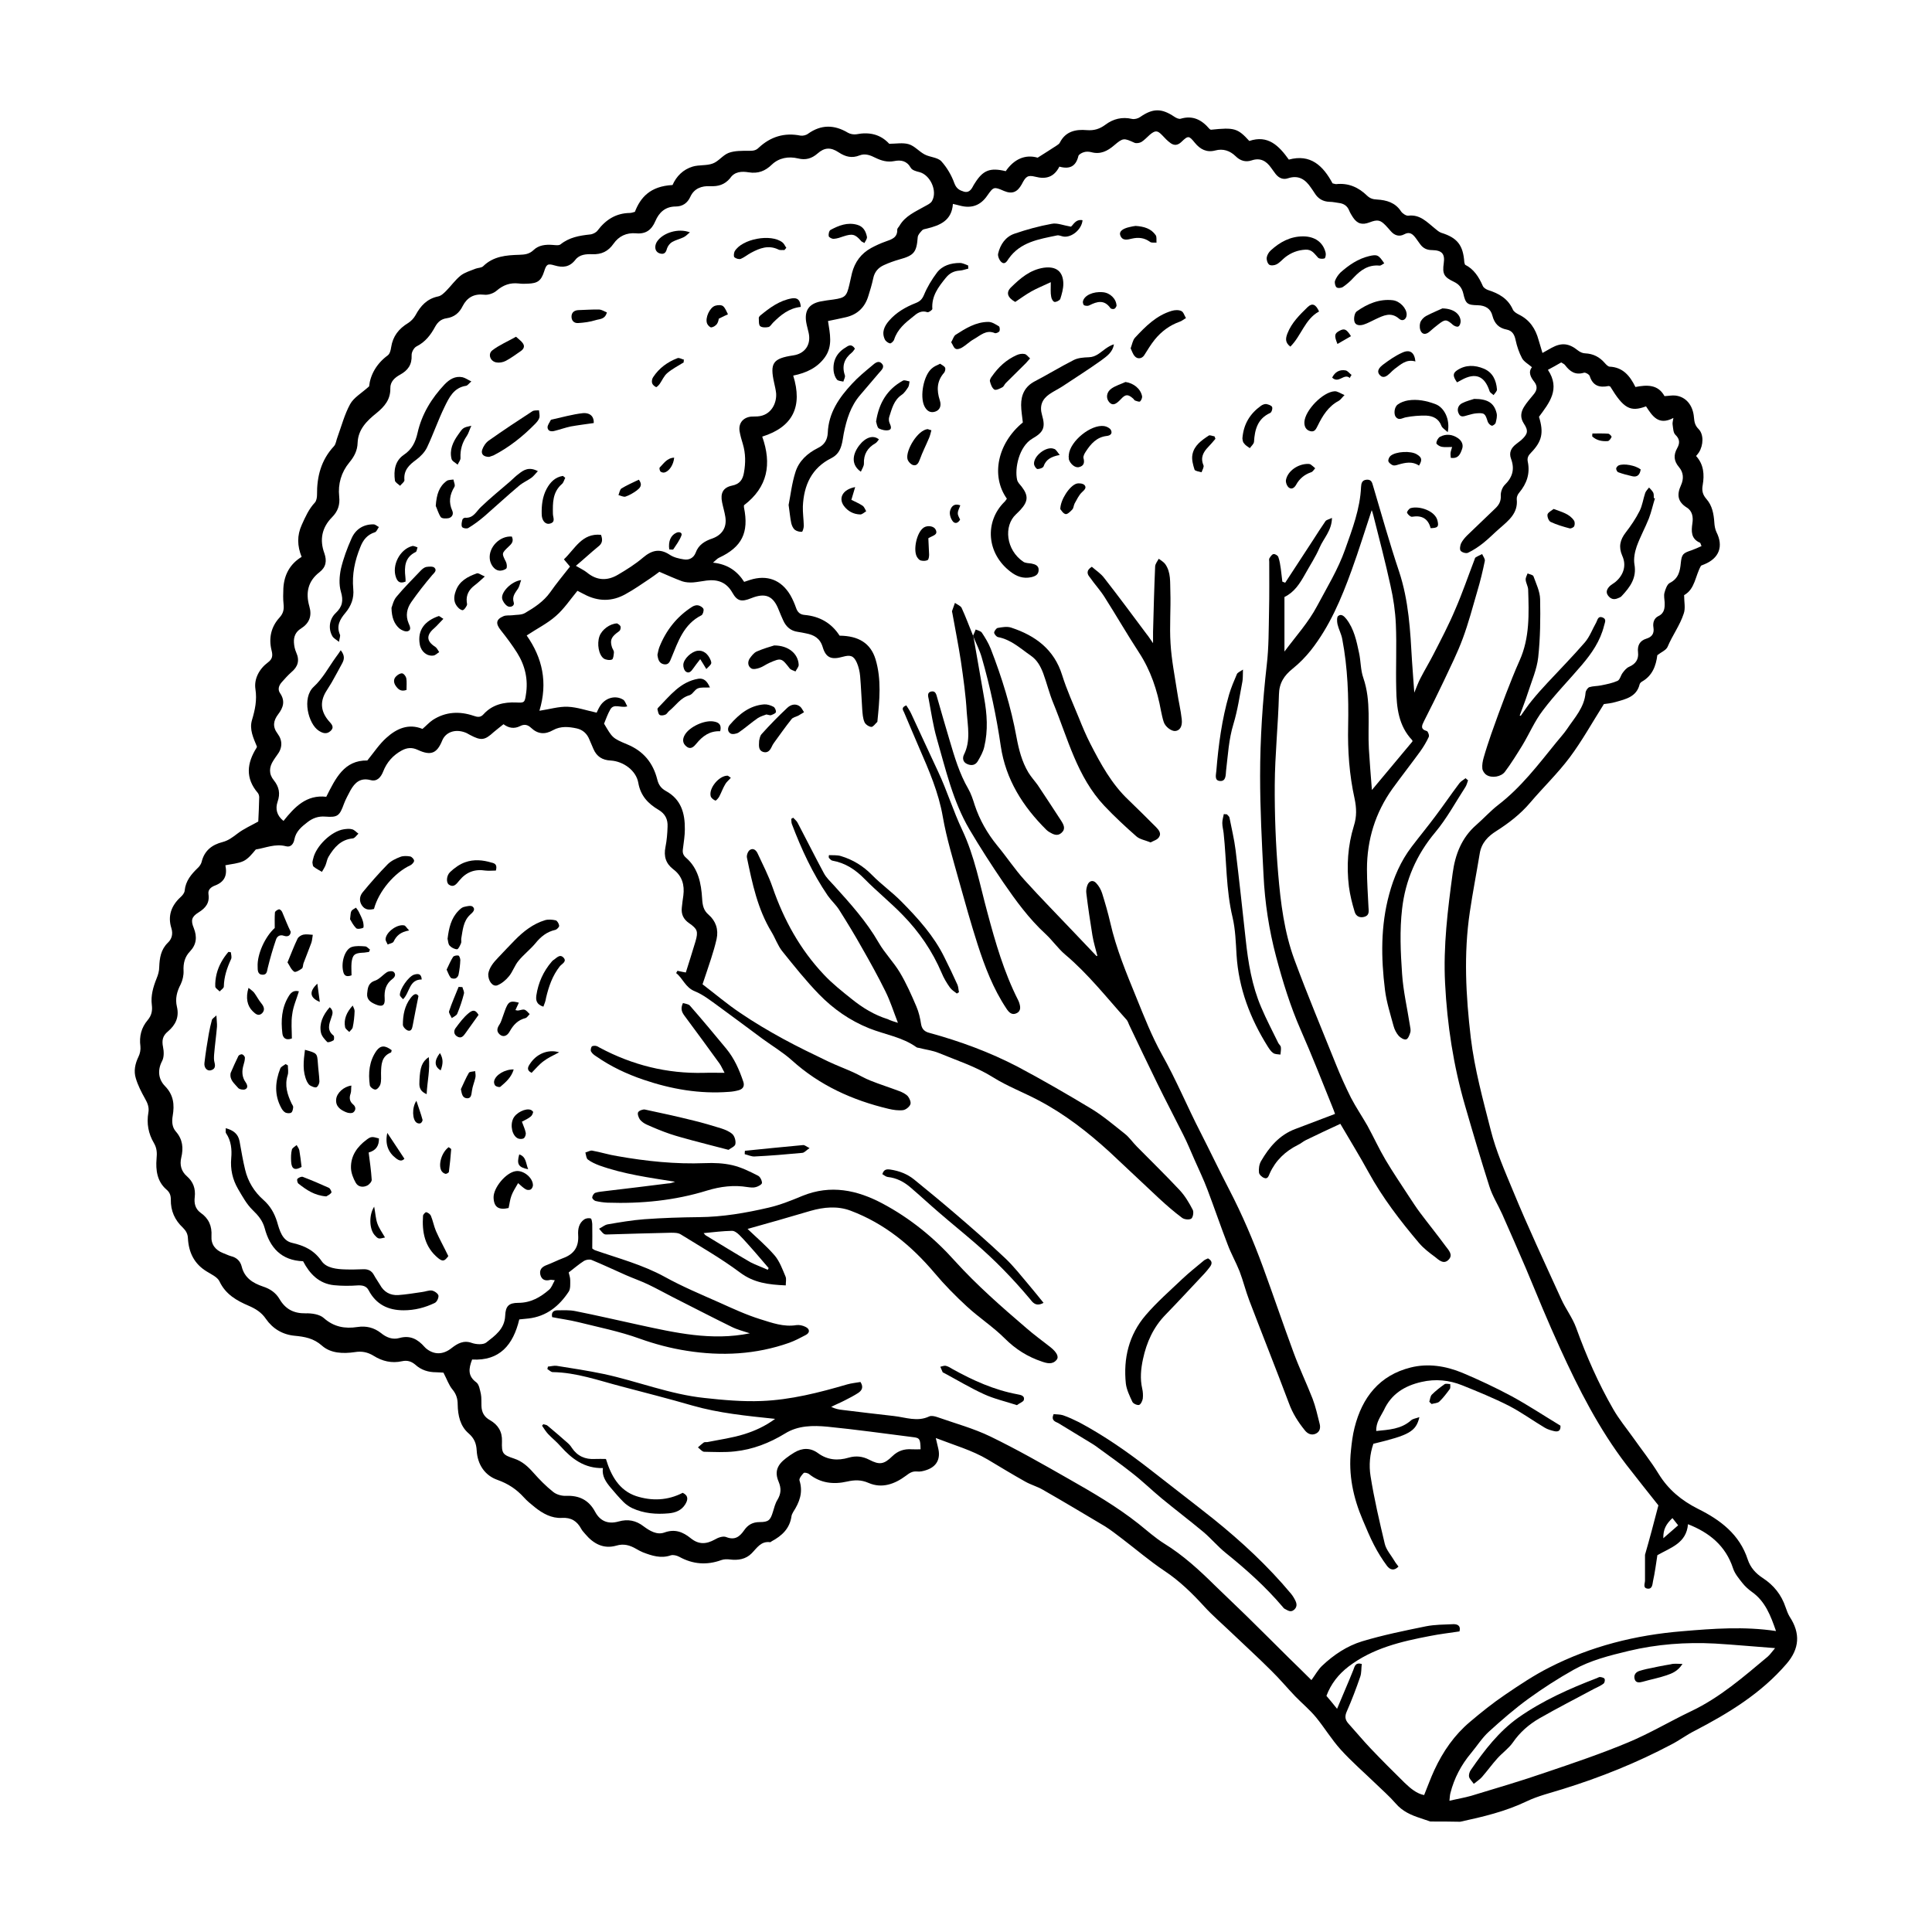 <?xml version="1.0" encoding="UTF-8"?>
<!-- Uploaded to: ICON Repo, www.iconrepo.com, Generator: ICON Repo Mixer Tools -->
<svg fill="#000000" width="800px" height="800px" version="1.1" viewBox="144 144 512 512" xmlns="http://www.w3.org/2000/svg">
 <g>
  <path d="m523.03 626.71c-0.855-0.301-1.715-0.555-2.519-0.855-2.519-0.805-4.836-1.812-6.648-3.93-1.613-1.863-3.477-3.477-5.238-5.188-3.125-3.023-6.398-5.844-9.32-9.07-2.418-2.672-4.281-5.793-6.551-8.566-1.664-2.016-3.68-3.68-5.492-5.543-2.168-2.266-4.133-4.637-6.348-6.801-3.527-3.527-7.203-6.852-10.832-10.328-2.316-2.215-4.734-4.281-6.902-6.648-3.223-3.527-6.551-6.801-10.578-9.473-3.93-2.621-7.559-5.742-11.336-8.613-1.461-1.109-2.871-2.215-4.383-3.176-5.492-3.273-10.984-6.551-16.523-9.723-1.461-0.855-3.176-1.309-4.684-2.168-3.324-1.863-6.648-3.879-9.926-5.844-4.18-2.469-8.816-3.777-13.754-5.691 0.301 1.211 0.453 1.914 0.605 2.57 0.754 2.922-0.352 5.039-3.176 5.945-0.754 0.25-1.613 0.453-2.418 0.352-1.258-0.102-1.965 0.402-2.973 1.16-2.922 2.168-6.297 3.426-9.875 1.863-1.965-0.855-3.68-0.805-5.691-0.352-3.527 0.805-7.004 0.453-10.027-1.965-0.352-0.301-1.258-0.504-1.461-0.301-0.504 0.504-1.258 1.461-1.109 1.965 1.008 3.176 0 5.793-1.664 8.363-0.203 0.352-0.402 0.754-0.453 1.109-0.453 3.273-2.519 5.188-5.238 6.648-0.152 0.102-0.301 0.25-0.402 0.25-2.469-0.352-3.527 1.562-4.938 2.973-1.562 1.562-3.578 1.863-5.691 1.613-0.754-0.102-1.613-0.102-2.316 0.152-3.879 1.41-7.559 1.109-11.133-0.855-0.656-0.352-1.613-0.605-2.266-0.402-2.621 0.906-5.039 0.102-7.406-0.805-0.605-0.25-1.16-0.555-1.762-0.906-1.664-0.957-3.273-1.461-5.289-0.855-3.375 0.957-6.047-0.504-8.211-3.074-0.352-0.453-0.805-0.855-1.059-1.359-1.109-2.066-2.672-3.074-5.141-2.922-2.719 0.152-5.09-1.16-7.152-2.82-1.008-0.805-2.066-1.664-2.922-2.621-1.965-2.168-4.18-3.629-7.004-4.637-3.324-1.16-5.289-4.082-5.492-7.758-0.102-1.914-0.656-3.273-2.168-4.586-2.215-1.914-2.82-4.734-2.871-7.609 0-1.512-0.352-2.769-1.41-4.031-0.957-1.16-1.461-2.719-2.367-4.434-0.402 0-1.16-0.102-1.965-0.102-2.066 0-3.93-0.605-5.441-1.965-1.109-0.957-2.215-1.258-3.578-0.957-2.719 0.605-5.238 0-7.559-1.461-1.562-0.957-3.125-1.258-4.938-0.957-3.074 0.453-6.398 0.352-8.715-1.715-2.215-1.965-4.586-2.367-7.254-2.621-3.176-0.301-5.793-1.863-7.609-4.484-1.16-1.715-2.719-2.672-4.586-3.477-3.176-1.359-6.098-3.023-7.707-6.449-0.555-1.16-2.168-1.863-3.375-2.621-3.324-2.016-4.785-5.039-4.988-8.816-0.051-1.16-0.504-1.965-1.309-2.769-2.168-2.016-3.273-4.484-3.223-7.457 0-1.109-0.25-1.914-1.211-2.719-2.418-2.117-2.82-5.09-2.57-8.113 0.152-1.512 0.102-2.82-0.707-4.18-1.461-2.469-1.965-5.188-1.461-8.062 0.25-1.359-0.203-2.519-0.906-3.727-0.957-1.715-1.863-3.477-2.418-5.34-0.605-1.914-0.203-3.879 0.707-5.742 0.402-0.805 0.605-1.863 0.504-2.769-0.352-2.621 0.25-4.938 1.914-6.902 1.059-1.258 1.309-2.519 1.109-4.082-0.301-2.418 0.352-4.684 1.258-6.953 0.402-0.957 0.707-2.016 0.707-3.023 0.102-2.418 0.402-4.637 2.316-6.5 0.957-0.906 1.41-2.215 0.906-3.828-1.008-3.176-0.051-5.945 2.418-8.211 0.504-0.453 1.059-1.109 1.109-1.762 0.25-2.57 1.762-4.332 3.477-5.996 0.453-0.402 0.855-1.008 1.008-1.562 0.707-3.023 2.769-4.586 5.543-5.289 1.562-0.402 2.719-1.309 3.981-2.266 1.715-1.309 3.727-2.168 5.492-3.176 0.102-2.016 0.203-4.231 0.25-6.449 0-0.352-0.152-0.855-0.352-1.109-3.375-3.93-2.922-7.91-0.352-11.992 0.051-0.051 0.051-0.152 0.102-0.301-0.906-2.215-2.066-4.535-1.309-7.055 0.805-2.719 1.359-5.238 0.906-8.211-0.402-2.672 1.008-5.34 3.324-7.055 1.211-0.906 1.309-1.812 0.957-3.176-0.805-3.223-0.152-6.246 2.117-8.715 1.008-1.109 1.211-2.168 1.059-3.578-0.152-1.359-0.102-2.769-0.051-4.18 0.203-3.578 1.762-6.449 4.836-8.312-1.16-2.922-1.258-5.644 0.051-8.516 0.957-2.117 1.863-4.18 3.477-5.894 0.402-0.453 0.555-1.359 0.555-2.016-0.051-4.836 1.059-9.219 4.484-12.898 0.555-0.605 0.605-1.613 0.957-2.469 1.059-2.922 1.863-5.996 3.324-8.664 0.957-1.762 2.973-2.871 5.039-4.734 0.301-2.973 1.914-5.996 4.938-8.211 0.555-0.402 0.805-1.41 0.906-2.168 0.453-2.922 2.016-4.887 4.484-6.398 0.805-0.504 1.512-1.258 1.965-2.066 1.359-2.519 3.074-4.383 5.996-4.988 0.805-0.152 1.512-0.855 2.117-1.461 1.309-1.309 2.418-2.922 3.879-4.082 1.109-0.855 2.57-1.258 3.93-1.812 0.656-0.25 1.562-0.203 2.016-0.656 2.719-2.672 6.144-2.922 9.574-3.023 1.41-0.051 2.621-0.152 3.777-1.258 1.359-1.309 3.176-1.512 5.09-1.359 0.707 0.051 1.613 0.203 2.066-0.152 2.316-1.863 4.988-2.316 7.809-2.621 0.707-0.051 1.613-0.504 2.016-1.059 2.168-2.871 4.887-4.586 8.516-4.637 0.453 0 0.957-0.203 1.359-0.301 1.461-3.777 4.031-6.801 9.977-7.106 1.008-2.316 2.82-4.133 5.34-4.887 1.715-0.504 3.68-0.203 5.289-0.805 1.562-0.555 2.672-2.215 4.231-2.82 1.613-0.605 3.527-0.555 5.289-0.555 1.059 0 1.863 0 2.672-0.805 3.125-2.922 6.801-4.082 11.082-3.223 0.605 0.102 1.512-0.102 2.016-0.504 3.477-2.469 6.953-2.418 10.578-0.25 0.605 0.352 1.512 0.504 2.215 0.402 3.375-0.656 6.348-0.051 8.715 2.519 1.762 0 3.578-0.352 5.141 0.102s2.719 1.914 4.231 2.719c1.41 0.754 3.426 0.754 4.434 1.812 1.5 1.664 2.707 3.731 3.465 5.848 0.555 1.461 1.41 1.863 2.57 2.215 1.16 0.301 1.812-0.402 2.316-1.359 0.152-0.301 0.301-0.555 0.504-0.855 2.168-3.477 4.031-4.231 8.211-3.223 2.168-3.176 5.141-4.535 8.465-3.578 1.965-1.258 3.527-2.215 5.039-3.223 0.301-0.203 0.707-0.453 0.855-0.805 1.512-2.973 4.231-3.527 7.106-3.273 1.965 0.152 3.426-0.301 4.988-1.461 2.016-1.512 4.383-2.117 7.004-1.512 0.656 0.152 1.613-0.102 2.168-0.504 3.324-2.316 5.644-2.367 9.02-0.102 0.504 0.352 1.258 0.707 1.715 0.555 3.223-0.957 5.594 0.301 7.609 2.672 0.102 0.102 0.25 0.203 0.402 0.25 6.195-0.656 7.106-0.402 10.176 2.973 4.938-1.664 7.809 1.211 10.48 4.938 5.742-1.562 9.07 1.613 11.586 6.297 0.301 0.051 0.656 0.203 0.957 0.203 3.273-0.352 5.945 0.855 8.211 3.074 0.805 0.754 1.562 0.957 2.621 1.008 2.519 0.152 4.836 0.805 6.348 3.125 0.402 0.605 1.359 1.211 1.914 1.16 3.125-0.402 4.988 1.715 7.055 3.375 0.555 0.453 1.109 0.957 1.715 1.16 4.231 1.309 5.793 3.273 6.098 7.809 0 0.152 0.102 0.301 0.203 0.656 2.266 1.109 3.629 3.176 4.684 5.594 0.203 0.504 0.855 0.906 1.41 1.109 2.82 0.906 5.238 2.215 6.551 5.141 0.25 0.605 1.008 1.059 1.613 1.359 2.871 1.41 4.434 3.777 5.238 6.801 0.301 1.059 0.656 2.117 1.008 3.375 1.008-0.555 1.715-0.957 2.418-1.359 2.672-1.461 4.637-1.211 7.004 0.707 0.504 0.402 1.258 0.754 1.914 0.754 2.117 0.102 3.777 0.957 5.141 2.519 0.352 0.402 0.855 0.957 1.309 1.008 3.527 0.152 5.391 2.418 6.852 5.391 3.074-0.605 5.996-0.707 7.707 2.418 1.109-0.051 2.016-0.25 2.871-0.152 2.769 0.301 4.684 2.519 4.938 5.844 0.102 1.211 0.301 2.117 1.211 3.023 1.41 1.41 1.309 4.281 0.102 6.195-0.203 0.301-0.453 0.605-0.754 0.957 2.066 2.266 2.215 4.988 1.762 7.656-0.301 1.562 0 2.621 1.008 3.777 1.512 1.715 1.914 3.93 2.066 6.195 0.051 0.855 0.203 1.762 0.555 2.519 1.914 3.777 0.754 6.953-3.223 8.566-0.301 0.102-0.605 0.25-0.855 0.352-1.562 2.719-1.562 6.195-4.484 7.809 0 1.812 0.402 3.477-0.102 4.887-1.008 3.125-3.023 5.793-4.281 8.816-0.402 0.906-1.715 1.41-2.719 2.215-0.352 2.82-1.309 5.441-4.082 7.004-0.25 0.152-0.555 0.453-0.605 0.707-0.805 3.324-3.68 3.93-6.348 4.684-1.16 0.352-2.418 0.453-3.125 0.555-3.125 4.938-5.793 9.773-9.07 14.156-3.176 4.231-7.055 7.961-10.48 11.992-2.57 3.023-5.644 5.391-8.969 7.508-2.168 1.359-3.93 3.125-4.383 5.945-0.855 5.188-1.863 10.328-2.621 15.469-1.664 11.133-1.059 22.219 0.25 33.352 1.008 8.363 3.223 16.375 5.289 24.484 1.41 5.594 3.727 10.832 5.894 16.07 3.981 9.672 8.465 19.195 12.797 28.719 1.16 2.57 2.973 4.938 3.93 7.559 2.719 7.508 5.894 14.762 9.875 21.664 1.512 2.621 3.426 4.938 5.188 7.406 2.266 3.223 4.734 6.297 6.801 9.672 2.57 4.18 6.047 7.055 10.43 9.27 5.894 2.922 11.035 6.75 13.199 13.453 0.707 2.117 2.117 3.68 3.981 4.887 2.922 1.914 4.938 4.434 6.047 7.758 0.301 0.855 0.605 1.715 1.059 2.469 2.922 4.434 2.621 8.516-0.805 12.496-6.75 7.859-15.367 13.098-24.383 17.785-2.117 1.059-4.031 2.519-6.098 3.578-9.219 4.887-18.895 8.766-28.816 11.84-3.223 1.008-6.551 1.812-9.523 3.223-5.644 2.719-11.637 4.133-17.684 5.441-2.629-0.066-5.25-0.066-7.922-0.066zm60.457-83.781c-2.621-3.324-5.594-7.004-8.465-10.73-7.254-9.473-12.645-20.051-17.582-30.883-1.613-3.527-3.125-7.004-4.637-10.578-1.512-3.527-2.922-7.106-4.434-10.629-2.066-4.836-4.18-9.621-6.297-14.41-1.109-2.469-2.57-4.734-3.375-7.305-2.266-7.106-4.383-14.258-6.449-21.41-3.074-10.578-4.734-21.41-5.289-32.445-0.504-9.824 0.707-19.496 2.016-29.172 0.656-4.887 2.367-9.371 6.246-12.746 1.965-1.715 3.727-3.68 5.793-5.289 6.047-4.637 10.629-10.68 15.367-16.523 0.957-1.211 2.016-2.316 2.871-3.578 2.016-3.023 4.637-5.742 4.938-9.672 0.051-0.504 0.555-1.309 1.008-1.461 0.957-0.301 2.016-0.25 3.023-0.453 1.512-0.301 3.074-0.605 4.434-1.211 0.656-0.301 0.855-1.461 1.359-2.117 0.453-0.605 1.008-1.309 1.715-1.613 1.762-0.754 2.57-2.016 2.367-3.828-0.203-1.762 0.402-3.074 2.215-3.629 1.512-0.453 2.117-1.41 1.863-2.973-0.203-1.211 0.152-2.418 1.258-2.973 1.715-0.805 1.762-2.215 1.715-3.727-0.051-0.805-0.25-1.715-0.051-2.469 0.25-0.957 0.707-2.266 1.41-2.621 2.316-1.16 2.719-3.125 2.922-5.289 0.25-2.316 0.555-2.621 2.871-3.375 0.855-0.301 1.715-0.707 2.621-1.109-0.25-0.504-0.25-0.855-0.453-0.906-2.367-1.059-2.266-3.023-1.965-5.141 0.25-1.613 0-3.273-1.512-4.18-2.469-1.562-2.621-3.477-1.512-5.894 0.754-1.664 0.707-3.375-0.555-4.836-1.359-1.613-1.461-3.176-0.453-4.988 0.707-1.258 0.754-2.367-0.453-3.527-0.605-0.555-0.605-1.715-0.754-2.672-0.102-0.504 0.102-1.059 0.203-1.812-3.981 2.117-5.594-0.555-7.254-3.074-4.18 1.562-5.945 0.555-9.473-5.238-0.152-0.051-0.301-0.152-0.453-0.152-2.418 0.504-4.18-0.051-4.988-2.621-0.152-0.453-1.109-1.008-1.512-0.906-2.316 0.707-3.727-0.301-5.039-2.016-0.203-0.301-0.656-0.453-1.008-0.707-1.16 0.656-2.266 1.309-3.527 1.965 3.375 5.09 0.352 8.766-2.367 12.445 1.309 4.231 0.805 6.5-2.117 9.523-0.707 0.707-1.059 1.359-0.855 2.367 0.656 3.125-0.25 5.793-2.266 8.211-0.402 0.453-0.707 1.16-0.656 1.715 0.402 3.68-2.117 5.644-4.484 7.707-1.461 1.258-2.82 2.672-4.332 3.879-1.258 1.008-2.621 1.914-4.082 2.621-0.504 0.25-1.562-0.051-1.965-0.504-0.301-0.402-0.152-1.359 0.102-1.965 0.402-0.805 1.008-1.512 1.613-2.117 2.469-2.418 4.988-4.734 7.457-7.152 0.957-0.906 1.562-1.914 1.461-3.426-0.051-0.906 0.402-2.168 1.059-2.82 2.066-2.016 2.672-4.18 1.664-6.902-0.605-1.613 0-2.871 1.309-3.879 0.453-0.352 0.906-0.707 1.359-1.059 1.762-1.613 2.016-2.469 0.707-4.434-1.008-1.562-0.805-2.973 0.051-4.383 0.707-1.16 1.664-2.215 2.519-3.273 0.906-1.059 1.16-2.117 0.25-3.324-1.008-1.258-1.715-2.621-0.656-3.93-1.008-0.855-2.117-1.461-2.621-2.367-0.805-1.512-1.359-3.176-1.715-4.836-0.301-1.41-0.855-2.469-2.367-2.769-2.066-0.402-3.223-1.562-3.777-3.68-0.453-1.863-1.863-2.719-3.879-2.769-2.769-0.051-3.223-0.402-3.828-3.074-0.352-1.512-1.109-2.469-2.469-3.125-2.672-1.258-3.125-2.117-2.719-4.938 0.352-2.469-0.453-3.426-3.074-3.477-1.359 0-2.367-0.453-3.176-1.562-0.402-0.555-0.754-1.059-1.16-1.613-0.805-1.059-1.613-1.812-3.074-1.008-1.309 0.707-2.57 0.301-3.527-0.805-0.453-0.504-0.855-1.008-1.309-1.461-1.461-1.562-2.215-1.715-4.332-0.906-1.965 0.754-3.273 0.402-4.434-1.359-0.352-0.555-0.707-1.109-0.957-1.715-0.504-1.309-1.461-1.914-2.769-2.066-0.805-0.102-1.613-0.301-2.418-0.301-1.812-0.051-3.125-0.855-4.031-2.367-0.301-0.504-0.656-0.957-0.957-1.41-1.461-2.168-3.273-3.375-6.047-2.469-1.309 0.453-2.418-0.051-3.273-1.109-0.398-0.508-0.805-1.113-1.258-1.719-1.258-1.762-2.82-2.672-5.09-1.914-1.613 0.555-3.074 0.102-4.281-1.109-1.512-1.461-3.324-2.066-5.391-1.512-2.266 0.605-3.981-0.301-5.391-2.016-1.562-1.914-1.762-2.016-3.578-0.25-0.957 0.906-1.863 1.008-2.82 0.352-0.855-0.605-1.562-1.359-2.266-2.117-1.258-1.309-1.812-1.359-3.273-0.152-0.754 0.656-1.41 1.41-2.215 1.914-0.504 0.301-1.41 0.453-1.914 0.203-2.769-1.258-2.973-1.309-5.34 0.707-1.762 1.512-3.629 2.469-6.047 1.812-0.605-0.152-1.359-0.203-1.965 0-0.555 0.152-1.359 0.605-1.461 1.008-0.656 2.769-2.316 3.578-5.039 2.82-1.41 2.769-3.527 3.426-6.398 2.672-2.016-0.504-2.519-0.051-3.578 2.016-1.16 2.066-2.519 2.672-4.688 1.762-2.668-1.156-2.769-1.156-4.434 1.211-1.812 2.672-4.231 3.477-7.254 2.672-0.504-0.152-1.059-0.25-1.863-0.453-0.301 4.434-3.426 5.691-6.953 6.551-0.402 0.102-0.906 0.152-1.16 0.402-0.504 0.555-1.16 1.211-1.211 1.863-0.301 3.981-0.957 4.836-4.836 5.894-1.41 0.402-2.82 0.906-4.133 1.512-1.461 0.656-2.469 1.762-2.82 3.477-0.352 1.613-0.805 3.176-1.309 4.734-0.906 2.973-2.871 4.887-5.945 5.594-1.512 0.352-3.023 0.656-4.734 1.008 0.504 3.324 1.309 6.602-0.805 9.574-2.016 2.82-4.938 4.18-8.414 4.887 2.519 8.113 0 13.602-8.211 16.172 2.57 7.254 1.461 13.402-4.836 18.188 0 0.152-0.051 0.402 0 0.605 1.359 6.648-0.555 10.48-6.602 13.301-0.453 0.203-0.805 0.605-1.613 1.309 3.93 0.402 6.449 2.266 8.262 5.09 0.605-0.203 1.059-0.352 1.512-0.504 4.535-1.461 8.312-0.051 10.73 4.031 0.605 1.059 1.109 2.215 1.512 3.375 0.402 1.16 1.059 1.762 2.266 1.863 3.981 0.352 7.152 2.168 9.27 5.492 4.988 0.051 8.211 1.965 9.523 6.246 1.613 5.34 1.059 10.883 0.504 16.375 0 0.102 0 0.203-0.051 0.25-0.504 0.453-1.059 1.309-1.562 1.309-0.656-0.051-1.562-0.656-1.812-1.258-0.453-1.008-0.504-2.215-0.605-3.375-0.203-2.922-0.301-5.894-0.555-8.816-0.102-1.211-0.402-2.469-0.855-3.527-0.855-1.914-1.715-2.168-3.727-1.613-3.023 0.855-4.484 0.301-5.34-2.57-0.707-2.367-2.316-3.223-4.434-3.629-0.707-0.152-1.461-0.301-2.168-0.402-1.863-0.25-3.125-1.359-3.879-3.074-0.402-0.906-0.805-1.812-1.16-2.719-1.461-3.777-3.527-4.637-7.305-3.125-2.519 1.008-3.68 0.855-4.988-1.461-1.562-2.769-3.879-3.578-6.801-3.223-1.211 0.152-2.418 0.402-3.629 0.504-0.957 0.051-1.965 0-2.871-0.301-2.066-0.754-4.031-1.664-6.047-2.519-0.906 0.656-1.664 1.258-2.519 1.812-2.117 1.41-4.18 2.871-6.398 4.082-3.629 2.066-7.356 2.016-11.035 0.051-0.555-0.301-1.16-0.605-1.762-0.906-1.914 2.316-3.578 4.836-5.742 6.699-2.215 1.965-4.988 3.324-7.707 5.141 4.18 5.945 5.644 12.496 3.375 19.949 2.719-0.402 5.141-1.16 7.508-1.059 2.519 0.102 5.039 1.008 7.656 1.562 0.25-0.504 0.555-1.258 1.008-1.914 1.41-2.066 4.031-2.769 6.047-1.512 0.453 0.301 0.656 1.008 1.059 1.762-1.762 0.504-3.527-0.855-4.484 0.805-0.707 1.211-1.16 2.57-1.664 3.777 2.215 3.727 2.168 3.828 6.144 5.492 4.281 1.762 6.852 4.887 7.961 9.32 0.352 1.41 1.008 2.316 2.266 3.023 4.082 2.215 5.09 5.945 5.039 10.176 0 1.715-0.301 3.426-0.504 5.141-0.152 0.957 0 1.664 0.805 2.367 3.273 2.82 4.031 6.801 4.281 10.832 0.102 1.762 0.352 3.125 1.715 4.281 1.914 1.664 2.672 3.93 2.117 6.449-0.402 1.762-0.906 3.477-1.461 5.188-0.707 2.266-1.512 4.484-2.266 6.801 3.375 2.57 6.551 5.289 10.027 7.609 3.629 2.469 7.457 4.734 11.336 6.852 3.879 2.117 7.859 4.031 11.84 5.945 2.215 1.059 4.535 1.914 6.75 2.922 1.562 0.707 3.023 1.613 4.586 2.215 2.519 1.008 5.09 1.812 7.609 2.769 0.805 0.301 1.715 0.754 2.266 1.359 0.453 0.555 0.906 1.613 0.656 2.168-0.25 0.656-1.211 1.41-1.914 1.512-1.258 0.152-2.621-0.051-3.879-0.352-9.523-2.266-18.238-6.195-25.594-12.848-2.367-2.117-5.141-3.777-7.707-5.644-3.93-2.922-7.859-5.844-11.789-8.715-1.965-1.41-3.981-3.023-6.195-3.93-2.57-1.008-3.176-3.426-4.988-4.836 0.102-0.203 0.25-0.402 0.352-0.605 0.754 0.152 1.512 0.352 2.215 0.453 0.855-2.769 1.762-5.492 2.57-8.262 0.754-2.621 0.504-3.273-1.664-4.785-1.562-1.059-2.168-2.418-1.965-4.18 0.102-1.059 0.25-2.117 0.402-3.176 0.352-2.769-0.301-5.188-2.672-6.953-1.965-1.512-2.57-3.426-2.066-5.894 0.352-1.762 0.504-3.578 0.555-5.391 0.102-1.914-0.605-3.426-2.418-4.484-2.719-1.613-4.734-3.68-5.34-7.152-0.555-3.223-3.93-5.691-7.305-5.894-2.215-0.102-3.727-1.059-4.586-3.074-0.352-0.805-0.707-1.664-1.059-2.469-0.605-1.562-1.762-2.621-3.375-2.973-2.117-0.453-4.231-0.656-6.246 0.453-2.117 1.211-4.031 1.109-5.844-0.605-0.855-0.805-1.762-1.059-2.922-0.453-1.512 0.754-2.973 0.555-4.383-0.504-0.906 0.754-1.762 1.359-2.57 2.066-2.418 2.215-3.324 2.367-6.348 0.754-0.453-0.25-0.855-0.504-1.309-0.656-2.621-0.957-5.09-0.051-5.996 2.117-1.41 3.477-3.023 4.133-6.5 2.519-1.512-0.707-2.82-0.605-4.231 0.152-2.316 1.258-3.981 3.125-4.938 5.594-0.605 1.512-1.613 2.719-3.324 2.266-2.719-0.707-4.18 0.656-5.34 2.719-0.605 1.16-1.258 2.316-1.715 3.527-1.16 3.223-1.664 3.68-4.938 3.426-1.863-0.152-3.375 0.402-4.785 1.512-1.562 1.211-3.023 2.418-3.426 4.535-0.203 1.109-0.906 2.168-2.215 1.812-2.871-0.754-5.441 0.453-8.012 0.855-1.008 1.211-2.016 2.469-3.273 3.074-1.41 0.656-3.074 0.754-4.785 1.109 0.555 2.719-0.25 4.383-2.672 5.34-0.957 0.352-2.016 1.008-1.812 2.316 0.352 2.316-0.754 3.68-2.621 4.836-1.863 1.16-2.117 2.117-1.258 4.18 0.906 2.316 0.707 4.332-1.008 6.144-1.41 1.461-1.812 3.176-1.715 5.188 0.051 1.16-0.25 2.469-0.754 3.527-1.008 1.914-1.512 3.828-1.008 5.945 0.656 2.769-0.352 4.836-2.367 6.551-1.41 1.16-1.664 2.367-1.309 4.133 0.246 1.168 0.297 2.727-0.258 3.734-1.309 2.519-0.906 4.887 0.754 6.602 2.316 2.367 2.57 4.938 2.066 7.91-0.25 1.461-0.203 2.973 0.855 4.18 1.812 2.066 2.016 4.383 1.41 6.902-0.453 1.914 0 3.629 1.512 4.938 1.664 1.461 2.316 3.273 2.066 5.492-0.203 1.613 0.102 3.125 1.562 4.18 2.168 1.512 3.023 3.527 2.871 6.144-0.152 2.215 1.008 3.727 3.074 4.535 0.707 0.25 1.359 0.605 2.066 0.805 1.512 0.352 2.519 1.309 2.871 2.769 0.754 3.023 2.973 4.383 5.644 5.289 1.863 0.605 3.375 1.613 4.383 3.324 1.562 2.672 3.777 3.828 6.902 3.777 1.613-0.051 3.727 0.25 4.836 1.258 2.672 2.367 5.594 2.871 8.918 2.367 2.316-0.352 4.383 0.152 6.246 1.613 1.41 1.16 3.074 1.812 4.836 1.309 2.871-0.805 4.887 0.301 6.699 2.367l0.352 0.352c2.168 1.812 4.586 1.715 6.801-0.051 1.562-1.211 3.176-2.168 5.391-1.359 1.16 0.402 2.973 0.504 3.777-0.102 2.316-1.812 4.887-3.578 5.039-7.106 0.102-2.57 0.957-3.426 3.477-3.426 3.273 0 5.844-1.461 8.16-3.477 0.656-0.555 0.957-1.512 1.512-2.519-0.707-0.051-0.957-0.152-1.16-0.102-1.309 0.352-2.316 0.051-2.672-1.359-0.301-1.359 0.453-2.117 1.715-2.57 1.461-0.555 2.82-1.258 4.281-1.812 2.922-1.059 4.231-2.973 4.031-6.098-0.102-1.562 0.152-3.176 1.613-4.18 0.453-0.301 1.211-0.402 1.715-0.25 0.25 0.051 0.352 0.957 0.402 1.461 0.051 2.168 0 4.383 0 6.5 0.301 0.203 0.453 0.352 0.707 0.453 6.246 2.168 12.594 3.828 18.488 7.055 4.637 2.57 9.574 4.637 14.461 6.801 3.578 1.613 7.152 3.273 10.883 4.434 3.074 0.957 6.195 2.117 9.574 1.562 0.754-0.102 1.664 0.102 2.367 0.453 1.211 0.555 1.258 1.562 0.102 2.168-1.41 0.754-2.871 1.512-4.383 2.066-8.867 3.125-17.938 3.578-27.156 2.117-4.231-0.656-8.414-1.762-12.496-3.223-5.289-1.914-10.883-3.023-16.324-4.383-2.266-0.555-4.586-0.855-6.852-1.309-0.301-1.41 0.504-1.812 1.461-1.812 1.562 0 3.125-0.102 4.637 0.203 5.594 1.109 11.184 2.418 16.777 3.629 9.723 2.117 19.398 4.332 29.523 2.266-1.664-0.555-3.324-0.957-4.836-1.715-5.238-2.57-10.379-5.238-15.566-7.859-2.168-1.109-4.332-2.316-6.551-3.375-1.914-0.906-3.93-1.613-5.894-2.469-3.074-1.359-6.047-2.769-9.117-4.031-0.555-0.203-1.461-0.051-1.965 0.25-1.359 0.855-2.621 1.965-4.082 3.074 0.152 0.656 0.402 1.359 0.402 2.016 0 1.059 0.102 2.316-0.402 3.074-2.519 3.828-5.894 6.551-10.629 7.106-0.805 0.102-1.613 0.152-2.469 0.25-1.613 6.75-5.188 11.035-12.496 10.629-0.957 2.469-1.16 4.383 1.109 6.047 0.754 0.555 0.957 2.016 1.211 3.074 0.203 1.008 0.102 2.117 0.152 3.176 0.051 1.664 0.707 2.922 2.266 3.777 2.117 1.211 3.273 3.023 3.176 5.594-0.102 3.223 0.152 3.578 3.223 4.586 2.117 0.707 3.629 2.066 5.09 3.727 1.613 1.812 3.324 3.578 5.238 5.09 0.855 0.707 2.266 1.109 3.426 1.059 3.477-0.152 6.047 1.109 7.707 4.231 1.359 2.519 3.477 3.324 6.195 2.57 2.469-0.707 4.637-0.301 6.699 1.309 1.562 1.16 3.477 2.316 5.441 1.613 2.769-1.008 4.887-0.203 7.004 1.512 2.117 1.715 4.133 1.613 6.449 0.301 0.855-0.504 2.168-0.957 2.973-0.605 2.316 0.906 3.578-0.152 4.734-1.812 1.008-1.461 2.266-2.168 4.133-2.168 2.316 0 2.82-0.504 3.477-2.672 0.352-1.109 0.605-2.266 1.211-3.223 0.957-1.613 1.059-3.023 0.301-4.836-1.109-2.621-0.352-4.434 1.965-6.195 0.707-0.555 1.461-1.059 2.215-1.512 2.117-1.258 4.231-1.309 6.246 0.152 2.519 1.863 5.289 2.066 8.16 1.211 1.914-0.555 3.68-0.352 5.441 0.555 2.719 1.41 3.879 1.258 6.144-0.957 1.461-1.41 3.125-1.965 5.141-1.812 0.754 0.051 1.562 0 2.316 0-0.051-2.719-0.203-3.023-2.016-3.223-7.559-0.957-15.113-2.016-22.672-2.769-3.828-0.352-7.758-0.352-11.234 1.812-4.133 2.519-8.516 4.231-13.301 4.734-2.672 0.301-5.391 0.152-8.113 0.102-0.555 0-1.109-0.754-1.664-1.16 0.504-0.453 1.008-0.906 1.562-1.309 0.25-0.152 0.656-0.051 0.957-0.102 3.273-0.656 6.648-1.109 9.824-2.117 2.719-0.855 5.441-2.066 8.113-4.031-7.656-0.805-14.863-1.512-21.914-3.527-6.246-1.812-12.594-3.426-18.895-5.09-5.996-1.562-11.84-3.68-18.137-3.777-0.453 0-0.906-0.504-1.41-0.805 0.051-0.203 0.102-0.453 0.152-0.656 0.754-0.051 1.562-0.301 2.316-0.203 4.18 0.656 8.363 1.309 12.496 2.168 8.918 1.914 17.531 5.391 26.652 6.348 5.039 0.555 10.125 1.008 15.164 0.805 7.707-0.301 15.215-2.215 22.621-4.383 1.211-0.352 2.469-0.453 3.578-0.656 0.906 1.461 0.301 2.266-0.555 2.871-1.16 0.754-2.418 1.41-3.629 2.016-1.16 0.605-2.418 1.109-3.578 1.715 1.059 0.504 2.016 0.707 2.973 0.805 4.535 0.555 9.117 1.109 13.652 1.613 3.125 0.352 6.195 1.613 9.371 0.102 0.555-0.25 1.461-0.051 2.168 0.203 4.734 1.664 9.574 2.973 14.055 5.141 7.055 3.426 13.855 7.305 20.656 11.184 6.398 3.629 12.797 7.356 18.59 11.941 2.215 1.762 4.383 3.727 6.801 5.238 4.988 3.074 9.27 7.004 13.402 11.082 2.719 2.672 5.543 5.289 8.262 7.961 3.828 3.727 7.559 7.508 11.336 11.234 1.965 1.914 3.93 3.828 5.996 5.894 1.008-1.359 1.762-2.769 2.82-3.777 3.074-2.922 6.648-5.289 10.629-6.5 5.543-1.664 11.234-2.82 16.93-3.981 2.316-0.453 4.734-0.453 7.106-0.555 1.059-0.051 2.168 0.25 1.762 1.914-2.672 0.402-5.289 0.707-7.809 1.211-7.656 1.461-15.215 3.223-21.613 8.113-2.621 2.016-4.637 4.535-5.844 7.758 0.855 1.008 1.664 1.965 2.82 3.426 1.562-3.777 2.973-6.953 4.281-10.227 0.402-0.957 0.453-2.117 2.266-1.664-0.152 1.16-0.051 2.367-0.402 3.375-1.059 3.074-2.215 6.144-3.527 9.117-0.605 1.309-0.555 2.266 0.402 3.324 1.965 2.168 3.828 4.434 5.844 6.551 2.922 3.074 5.945 6.098 9.02 9.117 1.562 1.512 3.273 2.922 5.188 3.273 0.957-2.367 1.762-4.586 2.719-6.648 2.266-4.887 5.289-9.27 9.422-12.746 2.973-2.519 6.047-4.988 9.32-7.203 3.777-2.57 7.609-5.141 11.688-7.203 11.035-5.644 22.871-8.613 35.266-9.621 8.262-0.707 16.473-1.309 24.836-0.051-1.41-4.031-2.82-7.859-6.398-10.379-0.906-0.656-1.812-1.461-2.519-2.367-0.957-1.211-2.016-2.469-2.469-3.879-1.965-5.996-6.297-9.473-11.941-11.688-0.402 5.039-4.586 6.195-8.113 8.211-0.352 2.266-0.656 4.637-1.16 6.902-0.152 0.754-0.152 2.117-1.41 1.965-1.359-0.152-0.707-1.359-0.707-2.168v-6.801c1.281-4.438 2.34-8.469 3.547-13.102zm-286.87-248.98c1.258 0.754 2.168 1.16 2.922 1.762 2.621 2.168 5.391 2.266 8.211 0.605 2.316-1.359 4.637-2.82 6.648-4.535 2.316-1.965 4.434-2.519 7.106-0.754 1.059 0.707 2.418 1.008 3.68 1.211 1.41 0.25 2.621-0.352 3.176-1.762 0.754-2.117 2.469-3.125 4.434-3.777 2.621-0.957 3.879-2.973 3.426-5.742-0.203-1.309-0.605-2.57-0.855-3.828-0.504-2.418 0.25-3.93 2.621-4.434 2.066-0.402 2.871-1.613 3.176-3.477 0.453-2.519 0.453-5.039-0.301-7.559-0.352-1.109-0.656-2.215-0.855-3.324-0.352-2.117 0.855-3.68 3.023-3.93 0.555-0.051 1.16 0 1.715-0.051 3.68-0.25 5.141-3.578 4.938-6.144-0.102-0.906-0.301-1.762-0.504-2.672-1.211-5.34-0.352-6.551 5.039-7.356 3.125-0.453 4.785-2.871 4.082-5.996-0.203-0.957-0.504-1.914-0.656-2.871-0.453-2.973 0.707-4.734 3.629-5.391 1.211-0.25 2.418-0.402 3.629-0.555 3.074-0.453 3.477-0.855 4.18-3.879 0.25-1.059 0.453-2.066 0.707-3.125 0.754-2.922 2.418-5.188 5.09-6.648 1.211-0.656 2.519-1.258 3.828-1.715 1.562-0.555 3.176-1.008 3.074-3.176 0-0.301 0.402-0.656 0.605-1.008 1.512-2.621 4.231-3.727 6.699-5.141 0.707-0.402 1.562-0.754 1.914-1.41 1.512-2.621-0.453-6.902-3.324-7.656-0.855-0.203-1.965-0.504-2.316-1.16-1.059-1.863-2.621-2.117-4.383-1.762-1.812 0.352-3.375-0.102-4.938-0.855-1.309-0.656-2.719-1.258-4.231-0.656-2.016 0.805-3.727 0.402-5.543-0.805-2.117-1.41-3.777-1.309-5.594 0.301-1.562 1.359-3.176 1.812-5.188 1.309-2.519-0.605-5.039-0.152-6.902 1.613-1.812 1.762-3.68 2.469-6.195 2.066-1.812-0.301-3.727-0.203-4.887 1.562-1.48 1.762-3.195 2.215-5.309 2.113-2.269-0.102-4.234 0.605-5.242 2.82-0.754 1.664-2.066 2.57-3.879 2.57-2.769 0-4.434 1.613-5.391 3.879-1.008 2.367-2.57 3.477-5.141 3.223-2.519-0.203-4.535 0.754-5.945 2.769s-3.176 2.871-5.644 2.769c-1.613-0.051-3.375 0.051-4.484 1.512-1.512 1.914-3.273 2.117-5.492 1.461-1.863-0.555-2.168-0.301-2.769 1.613-0.805 2.469-1.715 3.125-4.281 3.223-0.805 0.051-1.664 0.051-2.469-0.051-2.266-0.25-4.082 0.402-5.844 1.914-0.805 0.707-2.266 1.211-3.324 1.059-2.672-0.301-4.484 0.754-5.644 2.973-0.906 1.863-2.266 2.973-4.281 3.273-1.41 0.203-2.316 0.957-3.023 2.215-1.16 2.168-2.621 4.082-4.938 5.238-0.707 0.352-1.359 1.562-1.309 2.367 0.102 2.469-0.957 3.981-3.074 5.141-1.359 0.754-2.621 1.812-2.57 3.629 0.051 2.922-1.512 4.785-3.68 6.551-2.519 2.016-4.836 4.281-4.988 7.809-0.051 2.117-0.906 3.727-2.215 5.289-2.117 2.57-3.023 5.691-2.672 8.969 0.25 2.266-0.352 3.981-1.914 5.543-2.672 2.719-3.324 5.945-2.016 9.523 0.707 2.016 0.453 3.68-1.309 5.039-3.074 2.367-3.68 5.492-2.672 9.02 0.754 2.57 0 4.484-2.215 5.894-1.41 0.855-1.965 2.168-1.863 3.727 0.051 0.906 0.25 1.812 0.605 2.621 0.957 2.117 0.453 3.777-1.309 5.238-0.906 0.805-1.715 1.715-2.519 2.621-0.754 0.855-1.16 1.914-0.453 2.922 1.41 2.066 0.855 3.828-0.504 5.594-1.258 1.664-1.562 3.273-0.152 5.141 1.359 1.812 1.309 3.828-0.152 5.691-0.352 0.453-0.656 0.957-0.957 1.41-1.16 1.762-1.258 3.578 0.102 5.238 1.41 1.762 1.762 3.527 1.008 5.691-0.656 1.914-0.203 3.68 1.562 5.09 2.973-3.727 6.098-7.004 11.336-6.398 2.469-4.887 4.734-9.723 10.883-9.621 1.762-2.168 3.176-4.332 5.039-5.996 2.719-2.469 5.894-3.879 9.574-2.367 1.008-0.855 1.762-1.715 2.719-2.367 3.426-2.215 7.106-2.367 10.832-1.109 1.008 0.352 1.812 0.504 2.621-0.402 2.316-2.57 5.391-3.273 8.715-3.125 2.066 0.102 2.215 0.051 2.519-2.066 0.656-3.981-0.203-7.707-2.316-11.082-1.309-2.066-2.769-4.031-4.332-5.996-1.41-1.762-1.309-2.871 0.707-3.727 0.707-0.301 1.562-0.152 2.367-0.25 1.109-0.152 2.367-0.051 3.273-0.555 2.519-1.461 4.988-3.074 6.75-5.543 1.613-2.316 3.426-4.484 5.238-6.801-0.352-0.402-0.906-1.059-1.613-1.914 2.973-2.82 4.785-7.004 9.824-6.5 0.555 1.461 0.301 2.367-0.805 3.176-1.965 1.609-3.727 3.273-5.844 5.035zm317.8 286.82c-5.543-0.402-10.73-0.906-15.922-1.211-7.707-0.402-15.367 0.152-22.922 1.965-5.039 1.211-10.078 2.469-14.559 4.988-4.133 2.316-8.113 4.887-11.941 7.656-3.68 2.672-7.152 5.691-10.531 8.766-1.812 1.664-3.125 3.777-4.684 5.644-2.621 3.125-4.484 6.648-5.492 10.629-0.152 0.605-0.152 1.211-0.25 2.016 2.117-0.504 3.981-0.805 5.742-1.309 6.648-2.016 13.352-3.981 19.902-6.246 7.305-2.469 14.609-4.938 21.715-7.91 5.691-2.367 11.082-5.594 16.676-8.262 7.656-3.629 13.906-9.117 20.305-14.461 0.652-0.555 1.207-1.41 1.961-2.266zm-27.203-34.461c-1.664 1.562-2.469 2.973-2.418 5.34 1.512-1.309 2.672-2.316 3.93-3.426-0.656-0.805-1.008-1.309-1.512-1.914z"/>
  <path d="m484.59 298.43c2.418-3.727 4.887-7.457 7.305-11.184 1.109-1.715 2.215-3.477 3.375-5.141 0.25-0.352 0.906-0.453 1.715-0.855-0.051 3.375-2.215 5.391-3.273 7.859-1.059 2.469-2.57 4.734-3.879 7.106-1.359 2.418-2.82 4.734-5.441 5.996v14.461c3.074-4.133 6.348-7.707 8.664-12.09 2.621-4.938 5.543-9.672 7.406-14.965 1.914-5.391 3.981-10.781 4.231-16.574 0.051-0.957 0.25-1.812 1.461-1.914 1.211-0.102 1.461 0.656 1.715 1.613 2.266 7.609 4.383 15.215 6.902 22.723 2.57 7.758 2.973 15.719 3.426 23.73 0.152 2.621 0.402 5.188 0.605 8.363 0.656-1.613 1.059-2.719 1.613-3.777 1.109-2.168 2.367-4.231 3.477-6.398 2.016-3.93 4.082-7.859 5.793-11.941 1.863-4.281 3.375-8.715 5.039-13.047 0.102-0.25 0.152-0.555 0.301-0.656 0.555-0.352 1.16-0.605 1.762-0.906 0.25 0.605 0.805 1.258 0.707 1.812-0.555 2.719-1.211 5.441-2.016 8.113-1.211 4.18-2.316 8.363-3.828 12.445-1.41 3.828-3.273 7.508-4.988 11.184-1.715 3.629-3.477 7.152-5.289 10.73-0.555 1.109-1.059 2.117 0.754 2.621 0.301 0.102 0.707 1.16 0.504 1.562-0.605 1.309-1.359 2.57-2.215 3.777-2.418 3.324-4.938 6.551-7.356 9.875-4.586 6.398-6.801 13.602-6.801 21.41 0 3.324 0.25 6.699 0.402 10.027 0.051 0.957 0.301 2.066-0.906 2.519-1.258 0.453-2.418 0-2.769-1.309-0.656-2.168-1.211-4.383-1.512-6.648-0.656-5.441-0.301-10.832 1.309-16.07 0.805-2.469 0.707-4.785 0.203-7.203-1.41-6.348-1.863-12.797-1.715-19.297 0.152-7.707-0.102-15.418-1.562-23.023-0.25-1.359-0.957-2.621-1.258-3.93-0.152-0.707-0.203-1.863 0.152-2.168 0.855-0.707 1.613 0.051 2.215 0.805 2.016 2.621 2.672 5.793 3.324 8.867 0.504 2.215 0.402 4.637 1.16 6.75 2.117 6.144 1.109 12.496 1.461 18.742 0.203 3.527 0.504 7.004 0.805 10.934 3.777-4.535 7.203-8.613 10.73-12.848 0 0 0.051-0.25-0.051-0.352-3.629-3.828-4.133-8.613-4.231-13.504-0.152-5.742 0.152-11.488-0.102-17.23-0.152-3.426-0.656-6.852-1.41-10.176-1.359-6.246-2.973-12.395-4.535-18.59-0.152-0.605-0.352-1.258-0.453-1.461-1.715 5.141-3.375 10.578-5.34 15.973-2.719 7.508-5.793 14.812-10.781 21.16-1.41 1.762-3.023 3.426-4.785 4.836-2.316 1.863-3.629 3.828-3.68 6.953-0.203 7.961-1.059 15.871-1.109 23.832-0.051 7.859 0.25 15.77 0.906 23.578 0.656 7.758 1.613 15.516 4.332 22.871 3.426 9.27 7.254 18.391 10.934 27.559 1.211 3.023 2.57 6.047 4.031 8.969 1.309 2.519 2.922 4.887 4.332 7.356 1.664 3.023 3.074 6.144 4.836 9.117 1.914 3.223 4.031 6.348 6.098 9.523 1.008 1.512 1.965 3.023 3.023 4.434 2.266 3.023 4.637 5.945 6.852 8.969 0.754 1.008 1.965 2.215 0.754 3.477-1.309 1.41-2.621 0.102-3.629-0.707-1.512-1.109-3.023-2.266-4.231-3.68-4.988-5.894-9.672-11.992-13.402-18.793-2.316-4.231-4.836-8.312-7.457-12.797-3.023 1.41-6.098 2.82-9.168 4.332-0.707 0.352-1.309 0.906-2.066 1.258-3.324 1.664-5.894 4.082-7.457 7.508-0.301 0.707-0.555 1.613-1.461 1.258-0.605-0.203-1.359-0.906-1.41-1.461-0.102-1.008 0.051-2.168 0.555-3.023 2.168-3.727 4.887-6.953 9.117-8.516 3.426-1.309 6.902-2.621 10.48-3.981-0.203-0.605-0.402-1.16-0.656-1.762-2.769-6.852-5.441-13.703-8.414-20.453-2.769-6.297-4.785-12.848-6.551-19.496-1.863-7.055-2.973-14.258-3.324-21.562-0.453-8.766-0.906-17.531-0.906-26.301 0-9.824 0.656-19.648 1.762-29.422 0.555-4.684 0.504-9.473 0.605-14.258 0.102-4.332 0.051-8.715 0.051-13.047 0-0.301-0.102-0.707 0.051-0.957 0.301-0.453 0.656-1.059 1.109-1.109 0.402-0.051 1.16 0.402 1.258 0.805 0.352 1.008 0.504 2.066 0.656 3.125 0.152 1.109 0.25 2.215 0.402 3.375 0.453 0.188 0.605 0.238 0.758 0.289z"/>
  <path d="m434.81 397.28c-0.453-1.762-1.008-3.578-1.309-5.391-0.605-3.727-1.16-7.457-1.613-11.184-0.102-0.707 0.051-1.512 0.301-2.168 0.453-1.16 1.512-1.41 2.316-0.504 0.707 0.754 1.258 1.715 1.562 2.672 0.805 2.57 1.562 5.188 2.168 7.809 1.562 6.902 4.281 13.402 6.953 19.949 2.066 5.09 4.082 10.227 6.75 15.012 3.777 6.699 6.699 13.805 10.227 20.656 2.57 5.039 4.988 10.125 7.609 15.164 3.426 6.602 6.348 13.453 8.918 20.453 2.769 7.559 5.34 15.164 8.113 22.672 1.512 4.133 3.426 8.113 5.039 12.242 0.805 2.117 1.309 4.383 1.863 6.602 0.301 1.109 0.102 2.215-1.109 2.719-1.109 0.453-2.117-0.051-2.82-0.957-1.762-2.168-3.223-4.484-4.18-7.106-3.426-9.117-7.055-18.188-10.531-27.305-0.957-2.519-1.613-5.188-2.57-7.707-0.957-2.418-2.266-4.684-3.176-7.152-1.863-4.836-3.527-9.723-5.34-14.508-1.008-2.672-2.266-5.289-3.426-7.91-1.008-2.266-1.914-4.535-3.023-6.699-2.266-4.535-4.637-9.02-6.852-13.551-2.519-5.141-4.988-10.328-7.457-15.516-0.203-0.453-0.352-0.957-0.656-1.309-5.289-5.894-10.176-12.141-16.273-17.281-1.914-1.613-3.375-3.777-5.238-5.492-4.383-4.031-7.859-8.816-11.184-13.652-3.125-4.586-6.144-9.27-8.969-14.055-4.383-7.457-6.297-15.922-8.664-24.133-0.957-3.375-1.461-6.852-2.117-10.328-0.152-0.754-0.504-1.812 0.656-2.066 1.211-0.25 1.359 0.855 1.613 1.715 1.059 3.68 2.117 7.406 3.223 11.082 1.309 4.434 2.621 8.918 4.988 13 0.754 1.309 1.258 2.871 1.715 4.332 1.309 3.93 3.324 7.457 5.945 10.68 2.519 3.023 4.684 6.348 7.305 9.219 4.281 4.734 8.766 9.27 13.148 13.906 1.965 2.066 3.93 4.133 5.894 6.195-0.004-0.004 0.098-0.055 0.199-0.105z"/>
  <path d="m381.96 415.06c-1.211-3.125-2.066-5.844-3.324-8.363-1.914-3.879-4.031-7.707-6.195-11.488-1.914-3.426-3.981-6.801-6.047-10.078-0.855-1.359-2.117-2.469-3.023-3.777-4.031-5.894-7.004-12.344-9.523-18.992-0.152-0.402-0.102-0.906-0.152-1.359 0.152-0.102 0.352-0.203 0.504-0.301 0.402 0.453 0.957 0.855 1.211 1.41 2.316 4.383 4.535 8.867 6.902 13.25 0.656 1.258 1.762 2.266 2.719 3.324 4.281 4.734 8.566 9.473 11.789 15.062 1.613 2.82 3.981 5.188 5.644 7.961 1.715 2.871 3.074 5.945 4.383 9.02 0.656 1.512 1.008 3.125 1.258 4.734 0.25 1.359 1.008 1.965 2.215 2.266 8.113 2.215 15.922 5.09 23.375 8.969 6.648 3.527 13.148 7.305 19.598 11.184 3.125 1.914 5.945 4.332 8.816 6.602 1.211 0.957 2.066 2.266 3.176 3.375 3.777 3.828 7.656 7.609 11.336 11.539 1.41 1.512 2.519 3.375 3.477 5.238 0.301 0.605 0.051 2.016-0.402 2.316-0.504 0.352-1.812 0.25-2.418-0.203-2.168-1.613-4.18-3.375-6.144-5.188-4.383-4.082-8.715-8.211-13.098-12.293-5.742-5.238-11.891-10.027-18.793-13.652-3.981-2.117-8.262-3.727-12.043-6.098-4.586-2.871-9.621-4.484-14.508-6.5-1.613-0.656-3.426-0.855-5.141-1.309-0.25-0.051-0.504-0.051-0.707-0.203-3.727-2.672-8.312-3.324-12.496-4.988-5.141-2.066-9.523-5.141-13.301-9.02-3.477-3.578-6.602-7.508-9.723-11.387-1.211-1.512-1.863-3.477-2.871-5.141-3.68-6.047-5.09-12.848-6.5-19.648-0.152-0.656 0.25-1.715 0.754-2.066 0.957-0.656 1.762 0.152 2.117 1.008 1.359 2.922 2.871 5.844 3.93 8.918 2.973 8.613 7.305 16.473 13.602 23.125 2.215 2.367 4.836 4.434 7.356 6.449 2.871 2.316 5.996 4.231 9.574 5.34 0.711 0.359 1.367 0.562 2.676 0.965z"/>
  <path d="m342.11 469.68c2.367 2.266 4.988 4.484 7.203 7.055 1.309 1.562 2.066 3.68 2.871 5.594 0.25 0.605 0.051 1.41 0.051 2.316-4.535-0.203-8.465-0.656-12.141-3.426-4.988-3.727-10.379-6.801-15.668-10.078-0.707-0.453-1.715-0.453-2.621-0.453-5.543 0.102-11.133 0.301-16.676 0.453-1.059 0.051-1.059 0.051-2.367-1.512 0.805-0.402 1.461-1.008 2.266-1.16 3.223-0.555 6.449-1.109 9.723-1.359 4.836-0.352 9.672-0.504 14.508-0.555 6.246-0.051 12.395-1.109 18.438-2.519 3.074-0.707 6.047-1.914 8.969-3.125 7.457-3.023 14.461-1.562 21.262 2.066 7.254 3.879 13.602 9.02 19.094 15.164 5.844 6.449 12.395 12.191 18.992 17.836 2.016 1.762 4.18 3.324 6.297 4.988 1.715 1.359 2.367 2.57 1.715 3.375-1.059 1.359-2.57 0.957-3.879 0.504-3.777-1.258-7.004-3.273-9.875-6.144-3.074-3.074-6.75-5.441-9.977-8.414-3.074-2.82-5.996-5.793-8.664-8.969-6.144-7.254-13.25-13.098-22.219-16.473-3.477-1.309-7.106-0.957-10.629 0.051-5.586 1.66-11.078 3.223-16.672 4.785zm5.344 10.832c0.102-0.152 0.152-0.301 0.25-0.453-1.211-1.41-2.418-2.82-3.629-4.231-1.359-1.512-2.672-3.074-4.133-4.535-0.555-0.555-1.359-1.16-2.016-1.109-2.418 0.051-4.836 0.352-7.457 0.605 0.301 0.352 0.453 0.555 0.656 0.656 3.93 2.367 7.809 4.785 11.738 7.055 1.465 0.75 3.078 1.305 4.59 2.012z"/>
  <path d="m508.72 523.23c3.324-0.352 6.551-0.453 9.219-2.82 0.504-0.453 1.258-0.504 2.215-0.855-0.906 3.828-2.719 4.785-12.191 7.055-0.957 2.719-1.211 5.742-0.754 8.566 0.957 6.047 2.367 12.043 3.777 17.984 0.402 1.613 1.664 2.973 2.519 4.434 0.301 0.555 0.707 1.008 1.109 1.562-1.258 1.309-2.316 0.754-3.023-0.152-1.309-1.762-2.469-3.629-3.477-5.594-1.109-2.117-2.016-4.383-2.973-6.602-2.519-5.894-3.828-11.992-3.125-18.438 0.203-2.016 0.453-4.082 0.957-6.047 2.016-8.012 6.602-13.855 14.863-15.922 4.637-1.16 9.32-0.402 13.703 1.41 4.434 1.863 8.816 3.93 13.047 6.195 4.434 2.418 8.613 5.188 12.949 7.809 0.102 1.258-0.504 1.715-1.613 1.461-0.855-0.203-1.762-0.453-2.519-0.906-3.223-1.914-6.246-4.133-9.574-5.844-3.981-2.016-8.16-3.727-12.293-5.391-3.477-1.41-7.152-1.762-10.832-0.906-4.434 1.008-8.012 3.176-9.977 7.508-0.848 1.664-2.106 3.227-2.008 5.492z"/>
  <path d="m547.01 333.7c1.008-1.41 1.914-2.82 3.023-4.133 1.258-1.562 2.672-3.125 4.031-4.586 3.324-3.578 6.75-7.055 9.926-10.73 1.309-1.512 2.016-3.527 3.023-5.289 0.352-0.656 0.453-1.762 1.613-1.359 1.258 0.453 0.656 1.359 0.453 2.266-1.008 4.031-3.273 7.305-5.894 10.379-3.426 4.031-7.152 7.809-10.328 12.043-2.168 2.82-3.578 6.195-5.441 9.27-1.461 2.367-2.922 4.734-4.586 6.953-1.008 1.359-3.477 1.762-4.887 0.855-0.555-0.352-1.059-1.109-1.109-1.715-0.102-0.957 0.102-1.965 0.352-2.871 0.605-2.117 1.309-4.231 2.016-6.297 1.258-3.527 2.519-7.055 3.879-10.578 1.16-2.973 2.316-5.945 3.629-8.867 2.719-6.047 2.469-12.445 2.266-18.844-0.051-0.855-0.605-1.715-0.656-2.57-0.051-0.504 0.301-1.109 0.504-1.664 0.555 0.25 1.41 0.352 1.562 0.754 0.707 1.965 1.715 4.031 1.762 6.047 0.102 5.141 0.051 10.328-0.504 15.418-0.352 3.176-1.715 6.246-2.719 9.371-0.656 2.066-1.461 4.082-2.215 6.144 0.047-0.094 0.148-0.043 0.301 0.004z"/>
  <path d="m410.83 276.16c-4.332-6.098-2.418-14.762 4.231-20.203-0.152-1.562-0.453-3.125-0.453-4.637 0-2.719 1.008-4.887 3.578-6.246 3.477-1.812 6.852-3.879 10.328-5.644 1.16-0.605 2.672-0.707 4.031-0.754 1.914-0.051 3.074-1.309 4.434-2.266 0.656-0.453 1.359-0.906 2.215-1.16-0.301 2.117-1.914 3.176-3.324 4.231-3.375 2.418-6.902 4.637-10.379 6.953-1.109 0.707-2.266 1.258-3.375 2.016-1.965 1.359-2.672 3.125-1.965 5.543 0.957 3.324 0.402 4.535-2.57 6.246-3.527 2.066-4.734 7.91-4.031 10.934 0.152 0.656 0.754 1.258 1.211 1.812 1.812 2.367 1.715 3.879-0.301 6.098-0.402 0.402-0.805 0.855-1.211 1.211-3.324 3.074-2.672 9.473 1.965 12.594 0.555 0.352 1.41 0.352 2.117 0.453 1.008 0.203 2.016 0.555 1.914 1.812-0.051 1.16-0.906 1.562-1.965 1.812-2.117 0.453-3.879-0.203-5.492-1.461-6.348-4.836-6.902-13.25-1.613-18.488 0.203-0.152 0.352-0.453 0.656-0.855z"/>
  <path d="m448.92 367.25c-1.461-0.605-2.871-0.805-3.777-1.613-2.922-2.57-5.793-5.238-8.465-8.062-7.254-7.707-9.672-17.836-13.551-27.258-1.059-2.57-1.715-5.289-2.672-7.91-0.707-1.812-1.562-3.477-3.324-4.684-2.769-1.914-5.188-4.231-8.664-4.887-0.402-0.102-0.957-0.754-1.008-1.16 0-0.402 0.555-1.16 0.906-1.258 1.16-0.203 2.519-0.453 3.578-0.102 6.449 2.117 11.438 5.793 13.551 12.645 1.211 3.879 2.922 7.609 4.484 11.438 0.906 2.266 1.863 4.535 2.973 6.699 2.769 5.391 5.644 10.68 10.125 14.914 2.469 2.367 4.887 4.785 7.305 7.203 0.754 0.754 1.41 1.664 0.805 2.57-0.402 0.762-1.461 1.012-2.266 1.465z"/>
  <path d="m384.18 330.93c0.402 0.656 0.906 1.359 1.258 2.117 2.418 5.188 4.785 10.379 7.203 15.516 2.367 5.039 3.981 10.379 6.348 15.367 3.324 7.055 4.684 14.559 6.699 21.965 2.117 7.91 4.383 15.77 8.113 23.125 0.051 0.152 0.152 0.301 0.203 0.453 0.402 1.109 0.707 2.367-0.555 3.023-1.309 0.656-2.117-0.25-2.769-1.258-3.477-5.238-5.691-11.035-7.609-16.977-1.762-5.492-3.324-11.082-4.887-16.676-1.562-5.691-3.324-11.336-4.332-17.129-1.109-6.449-3.68-12.344-6.246-18.238-1.359-3.125-2.672-6.297-4.031-9.473-0.301-0.605-0.805-1.262 0.605-1.816z"/>
  <path d="m322.91 457.18c-6.902-1.109-13.652-2.016-20.102-4.332-1.059-0.402-2.168-0.906-3.023-1.562-0.453-0.352-0.453-1.211-0.656-1.863 0.605-0.152 1.211-0.555 1.762-0.504 2.266 0.402 4.434 1.109 6.699 1.461 7.656 1.359 15.418 2.168 23.227 1.863 2.418-0.102 4.938 0 7.305 0.555s4.586 1.664 6.75 2.769c0.555 0.25 1.059 1.258 1.059 1.914 0 0.402-1.008 0.957-1.613 1.109-0.656 0.203-1.461 0.102-2.215 0-3.629-0.605-7.203-0.152-10.68 0.906-8.613 2.672-17.48 3.527-26.449 3.223-1.059-0.051-2.117-0.203-3.176-0.453-0.352-0.102-0.906-0.656-0.855-0.957 0.051-0.453 0.453-1.109 0.855-1.211 0.855-0.301 1.762-0.301 2.672-0.453 5.492-0.656 11.035-1.309 16.523-2.016 0.66 0.004 1.266-0.246 1.918-0.449z"/>
  <path d="m449.57 314.45v-2.922c0.152-5.793 0.301-11.637 0.555-17.434 0.051-0.707 0.605-1.359 0.957-2.016 0.605 0.453 1.309 0.855 1.715 1.41 1.562 2.215 1.258 4.836 1.359 7.305 0.152 4.586-0.25 9.168 0.051 13.754 0.25 4.281 1.109 8.566 1.762 12.848 0.352 2.418 0.957 4.836 1.211 7.254 0.203 1.914-0.555 2.973-1.715 3.074-1.008 0.102-2.672-1.109-3.074-2.418-0.301-0.906-0.504-1.914-0.707-2.871-1.008-5.543-2.719-10.73-5.844-15.516s-5.996-9.773-9.07-14.609c-1.16-1.863-2.672-3.477-3.93-5.289-0.703-0.809-1.105-1.816 0.508-2.824 1.059 0.957 2.367 1.762 3.273 2.973 3.828 4.887 7.508 9.875 11.234 14.863 0.504 0.602 0.906 1.258 1.715 2.418z"/>
  <path d="m423.22 518.75c0.754 0.102 1.664 0.051 2.469 0.301 1.461 0.504 2.871 1.16 4.281 1.863 6.602 3.527 12.695 7.758 18.59 12.344 5.644 4.434 11.336 8.766 16.977 13.25 7.457 5.996 14.461 12.496 20.605 19.852 0.453 0.555 0.855 1.211 1.16 1.863 0.453 0.906 0.402 1.762-0.402 2.418-0.906 0.754-1.664 0.102-2.469-0.301-0.203-0.102-0.352-0.301-0.504-0.504-4.535-5.34-9.672-9.926-15.113-14.309-2.066-1.664-3.828-3.777-5.844-5.492-3.629-3.023-7.406-5.894-11.082-8.918-2.621-2.168-5.09-4.586-7.809-6.699-2.922-2.316-5.996-4.484-9.02-6.699-0.504-0.402-1.059-0.754-1.613-1.109-3.023-1.812-5.996-3.68-9.02-5.492-0.902-0.402-1.91-0.754-1.207-2.367z"/>
  <path d="m224.32 478.24c-5.793-0.203-8.816-3.629-10.176-8.766-0.555-2.016-1.715-3.375-3.176-4.785-1.613-1.562-2.719-3.629-3.879-5.594-1.461-2.519-2.066-5.188-1.812-8.16 0.203-2.266 0-4.586-1.359-6.602-0.203-0.25-0.051-0.754-0.102-1.359 2.016 0.555 3.324 1.512 3.68 3.527 0.453 2.469 0.855 4.988 1.461 7.457 0.754 3.176 2.418 5.894 4.887 8.062 1.762 1.562 2.871 3.477 3.578 5.742 0.656 2.266 1.359 4.988 3.93 5.594 3.324 0.754 5.894 1.965 7.91 4.887 1.258 1.812 3.981 2.117 6.348 2.168 1.562 0.051 3.125 0 4.684-0.051 1.258-0.051 2.215 0.402 2.82 1.562 0.453 0.855 1.059 1.664 1.562 2.519 1.059 1.965 2.719 2.871 4.836 2.769 2.117-0.152 4.231-0.504 6.297-0.805 0.906-0.102 1.812-0.504 2.621-0.402 0.656 0.102 1.613 0.754 1.762 1.309 0.102 0.605-0.402 1.715-0.957 1.965-2.57 1.258-5.34 1.965-8.262 1.965-4.133 0-7.305-1.562-9.27-5.289-0.605-1.16-1.613-1.359-2.871-1.309-2.117 0.152-4.231 0.152-6.297-0.051-3.984-0.41-6.453-2.977-8.215-6.356z"/>
  <path d="m533.05 350.78c-0.203 0.555-0.352 1.211-0.656 1.715-2.621 4.031-4.938 8.363-8.012 12.043-5.039 5.996-7.961 12.797-8.816 20.355-0.656 5.644-0.402 11.438 0 17.18 0.301 4.535 1.359 9.07 2.066 13.602 0.102 0.656 0.301 1.359 0.102 1.965-0.203 0.707-0.605 1.715-1.109 1.812-0.555 0.152-1.512-0.453-1.965-0.957-0.605-0.707-1.109-1.664-1.359-2.621-0.855-3.176-1.863-6.297-2.266-9.523-1.059-8.516-1.16-17.027 1.109-25.34 1.211-4.535 3.074-8.816 5.945-12.594 2.066-2.719 4.231-5.34 6.297-8.113 2.168-2.871 4.18-5.844 6.348-8.715 0.402-0.555 1.109-0.906 1.664-1.359 0.199 0.195 0.398 0.398 0.652 0.551z"/>
  <path d="m401.86 312.49c0.25-0.555 0.504-1.109 0.707-1.664 0.555 0.25 1.309 0.402 1.613 0.805 0.906 1.359 1.762 2.769 2.367 4.281 2.973 7.656 5.391 15.469 6.852 23.527 0.605 3.223 1.41 6.398 3.125 9.27 0.707 1.16 1.664 2.215 2.469 3.324 2.117 3.125 4.133 6.297 6.195 9.422 0.707 1.109 1.309 2.215 0.102 3.273-1.059 0.957-2.168 0.402-3.176-0.203-0.25-0.152-0.555-0.352-0.805-0.605-6.246-6.195-10.781-13.352-12.09-22.168-1.16-7.961-2.82-15.77-5.039-23.477-0.555-1.965-1.512-3.777-2.266-5.644z"/>
  <path d="m336.02 428.31c-0.555-1.008-0.855-1.762-1.309-2.418-3.074-4.231-6.144-8.465-9.27-12.645-0.754-1.008-1.16-1.914-0.453-3.426 0.656 0.203 1.512 0.25 1.863 0.707 3.273 3.727 6.449 7.559 9.621 11.387 2.117 2.57 3.426 5.543 4.484 8.664 0.402 1.109 0.051 1.965-1.109 2.316-0.855 0.25-1.762 0.402-2.621 0.453-7.809 0.605-15.316-0.707-22.723-3.223-4.434-1.512-8.613-3.477-12.445-6.144-0.555-0.352-1.109-0.754-1.41-1.309-0.203-0.301-0.051-0.957 0.152-1.309 0.152-0.203 0.707-0.25 1.059-0.203 0.402 0.051 0.754 0.301 1.109 0.504 8.613 4.586 17.785 6.902 27.609 6.648 1.66-0.055 3.375-0.004 5.441-0.004z"/>
  <path d="m352.99 277.82c0.504-2.519 0.855-5.742 1.812-8.715 0.906-2.922 3.176-4.988 5.894-6.348 1.812-0.855 2.57-2.215 2.672-4.031 0.203-5.34 3.023-9.371 6.449-13.047 1.613-1.762 3.477-3.273 5.289-4.785 0.707-0.605 1.664-1.512 2.57-0.555s-0.102 1.762-0.754 2.519c-1.664 1.914-3.273 3.879-4.938 5.793-2.57 2.973-3.629 6.5-4.383 10.227-0.203 1.059-0.301 2.117-0.605 3.125-0.402 1.461-1.16 2.621-2.621 3.375-5.289 2.621-7.356 7.203-7.609 12.797-0.051 1.715 0.203 3.426 0.25 5.141 0 0.555-0.301 1.613-0.504 1.613-0.605 0.051-1.41-0.152-1.914-0.555-0.453-0.402-0.754-1.109-0.906-1.715-0.301-1.414-0.398-2.773-0.703-4.84z"/>
  <path d="m401.96 312.64c0.957 5.391 1.863 10.781 2.82 16.172 0.805 4.383 1.109 8.766 0.051 13.148-0.301 1.309-1.008 2.57-1.715 3.777-0.605 1.008-1.613 1.258-2.769 0.754-1.211-0.504-1.309-1.613-0.906-2.469 1.863-3.68 1.008-7.559 0.754-11.285-0.25-4.535-0.906-9.07-1.562-13.602-0.656-4.281-1.512-8.516-2.266-12.746-0.051-0.152-0.102-0.352-0.051-0.504 0.25-0.707 0.504-1.41 0.754-2.117 0.605 0.453 1.461 0.754 1.762 1.309 1.109 2.418 2.016 4.887 3.023 7.356z"/>
  <path d="m469.12 359.79c0.25 0.301 0.656 0.555 0.707 0.906 0.555 2.871 1.258 5.691 1.613 8.566 0.957 7.859 1.812 15.77 2.672 23.629 0.656 6.195 1.664 12.344 4.133 18.086 1.359 3.223 3.023 6.348 4.535 9.473 0.203 0.352 0.605 0.656 0.656 1.008 0.102 0.656-0.051 1.309-0.102 2.016-0.656-0.102-1.41-0.051-1.914-0.402-0.605-0.402-1.008-1.059-1.41-1.664-4.684-7.457-7.758-15.469-8.312-24.336-0.203-3.324-0.301-6.75-1.059-9.977-1.762-7.356-1.562-14.914-2.367-22.32-0.102-0.906-0.352-1.762-0.352-2.672 0-0.805 0.25-1.562 0.402-2.367 0.293 0.055 0.547 0.055 0.797 0.055z"/>
  <path d="m464.13 477.48c1.16 0.656 1.16 1.41 0.504 2.266-0.453 0.605-0.906 1.16-1.41 1.715-3.426 3.629-6.801 7.305-10.277 10.883-3.273 3.324-5.09 7.356-6.047 11.84-0.555 2.57-0.805 5.188-0.203 7.809 0.203 0.855 0.25 1.812 0.152 2.672-0.102 0.605-0.555 1.562-1.008 1.664-0.504 0.102-1.562-0.352-1.762-0.855-0.707-1.512-1.512-3.176-1.715-4.785-0.707-6.699 0.805-12.949 5.238-18.137 2.973-3.477 6.449-6.5 9.723-9.621 1.762-1.664 3.68-3.176 5.543-4.734 0.355-0.363 0.859-0.512 1.262-0.715z"/>
  <path d="m420.55 489.27c-2.117 1.16-2.973-0.25-3.629-1.059-4.484-5.34-9.32-10.328-14.609-14.863-3.023-2.621-6.144-5.141-9.168-7.758-2.672-2.266-5.238-4.684-7.91-6.953-1.715-1.461-3.629-2.469-5.945-2.719-0.504-0.051-0.957-0.453-1.461-0.754 0.402-1.309 1.16-1.359 2.168-1.211 2.316 0.352 4.434 1.16 6.246 2.621 3.578 2.922 7.203 5.894 10.73 8.918 4.535 3.879 9.02 7.809 13.352 11.891 2.316 2.168 4.281 4.734 6.348 7.152 1.258 1.461 2.469 3.023 3.879 4.734z"/>
  <path d="m337.07 448.72c-3.426-0.906-6.551-1.664-9.672-2.519-1.965-0.555-3.981-1.059-5.894-1.715-2.066-0.707-4.133-1.562-6.144-2.469-0.656-0.301-1.309-0.754-1.762-1.309-0.352-0.504-0.707-1.461-0.504-1.914s1.258-0.855 1.812-0.754c4.332 0.906 8.613 1.863 12.898 2.922 2.469 0.605 4.887 1.309 7.305 2.066 1.059 0.352 2.215 0.805 3.023 1.562 0.555 0.555 0.906 1.762 0.754 2.57-0.055 0.648-1.164 1.055-1.816 1.559z"/>
  <path d="m324.93 539.61c1.562 0.754 1.41 1.863 0.656 3.074-1.008 1.613-2.621 2.215-4.383 2.367-3.273 0.301-6.551 0.051-9.621-1.359-0.855-0.402-1.715-1.008-2.367-1.664-1.211-1.211-2.316-2.519-3.426-3.828-1.211-1.461-2.316-3.023-2.016-5.141-4.887 0.102-8.211-2.418-11.184-5.742-1.008-1.16-2.266-2.168-3.324-3.273-0.605-0.656-1.109-1.461-1.613-2.215 0.102-0.152 0.25-0.301 0.352-0.402 0.402 0.152 0.855 0.152 1.109 0.402 1.812 1.512 3.578 3.023 5.34 4.586 0.402 0.352 0.805 0.805 1.109 1.309 1.461 2.168 3.527 3.074 6.098 2.922 0.957-0.051 1.914 0 2.922 0 1.359 4.484 3.527 8.312 7.961 9.824 4.176 1.355 8.406 1.203 12.387-0.859z"/>
  <path d="m363.68 370.62c1.059 0.051 2.215-0.051 3.176 0.25 3.176 0.957 5.894 2.621 8.262 5.039 2.469 2.519 5.34 4.535 7.809 7.055 4.383 4.434 8.566 9.07 11.336 14.711 1.211 2.418 2.367 4.836 3.477 7.305 0.25 0.605 0.25 1.309 0.402 1.965-0.203 0.102-0.402 0.25-0.555 0.352-0.656-0.504-1.41-0.957-1.863-1.613-0.855-1.211-1.613-2.469-2.168-3.828-2.469-5.793-5.945-10.883-10.328-15.367-3.223-3.324-6.902-6.297-10.125-9.574-2.418-2.469-5.09-4.231-8.516-4.836-0.352-0.051-0.605-0.453-0.906-0.707-0.102-0.246-0.051-0.496 0-0.75z"/>
  <path d="m582.58 276.06c-0.555 1.762-0.957 3.629-1.613 5.34-1.008 2.519-2.316 4.887-3.223 7.406-0.504 1.461-0.855 3.223-0.605 4.734 0.656 3.629-1.16 6.047-3.375 8.414-0.25 0.301-0.656 0.453-1.059 0.605-1.059 0.453-1.914 0.152-2.57-0.754s-0.25-1.715 0.402-2.418c0.453-0.453 1.059-0.754 1.562-1.16 2.215-1.863 2.973-4.434 1.812-6.953-1.008-2.316-0.605-4.18 0.906-6.144 1.359-1.762 2.672-3.68 3.68-5.691 0.754-1.461 0.957-3.223 1.512-4.836 0.203-0.504 0.656-0.957 1.008-1.41 0.402 0.453 0.855 0.855 1.109 1.359 0.203 0.402 0.102 0.957 0.152 1.461 0.152-0.004 0.25 0.047 0.301 0.047z"/>
  <path d="m273.39 402.11c0.25-1.664 1.359-3.023 2.621-4.332 1.461-1.512 2.871-3.074 4.383-4.586 2.316-2.367 4.887-4.383 8.062-5.34 0.855-0.25 1.965-0.152 2.82 0.051 0.402 0.102 0.855 0.906 0.906 1.41 0.051 0.352-0.605 1.008-1.008 1.109-2.266 0.504-3.879 1.812-5.34 3.629-1.359 1.613-3.074 2.922-4.434 4.586-1.008 1.211-1.512 2.871-2.519 4.082-0.805 1.008-1.965 1.965-3.125 2.418-1.207 0.398-2.418-1.16-2.367-3.027z"/>
  <path d="m400.6 215.2c-0.754 0.152-1.461 0.453-2.215 0.504-1.562 0.102-2.719 0.656-3.727 1.914-1.965 2.418-3.828 4.836-3.578 8.262 0 0.25-0.957 0.957-1.309 0.855-1.613-0.555-2.719 0.25-3.777 1.16-2.117 1.664-4.18 3.375-5.039 6.098-0.152 0.453-0.805 1.059-1.109 1.008-0.504-0.102-1.16-0.605-1.359-1.059-0.906-1.914-0.102-3.527 1.109-4.938 1.914-2.215 4.383-3.629 7.055-4.684 1.16-0.453 1.715-1.008 2.215-2.168 0.855-2.066 2.066-4.082 3.426-5.894 1.461-1.914 3.727-2.57 6.098-2.57 0.707 0 1.461 0.402 2.168 0.656 0.043 0.25 0.043 0.551 0.043 0.855z"/>
  <path d="m427.81 204.07c0.605-0.402 1.211-2.066 3.074-1.715-0.203 2.469-2.922 4.684-5.09 4.332-0.555-0.102-1.16-0.402-1.664-0.301-4.785 1.008-9.723 1.715-12.848 6.195-0.453 0.707-1.008 1.613-1.863 0.906-0.555-0.453-1.059-1.613-0.906-2.266 0.555-2.418 1.965-4.484 4.332-5.289 3.223-1.109 6.551-2.016 9.875-2.621 1.414-0.301 3.023 0.406 5.09 0.758z"/>
  <path d="m422.47 218.78c-2.016 0.957-3.68 1.613-5.188 2.469-1.512 0.855-2.871 1.863-4.231 2.769-2.066-1.16-2.519-2.519-1.109-3.879 2.469-2.418 5.039-4.637 8.664-5.188 3.273-0.453 5.141 0.957 5.188 4.231 0 1.359-0.402 2.769-0.805 4.031-0.152 0.402-1.059 0.855-1.512 0.805-0.402-0.051-0.855-0.855-0.906-1.41-0.203-1.055-0.102-2.113-0.102-3.828z"/>
  <path d="m473.4 321.45c-0.051 1.461 0 2.367-0.152 3.176-0.707 3.727-1.258 7.559-2.367 11.234-1.258 4.082-1.461 8.262-1.965 12.445-0.102 1.059 0 2.719-1.512 2.672-1.715-0.051-1.109-1.762-1.059-2.719 0.555-6.801 1.461-13.602 3.375-20.203 0.555-1.863 1.309-3.629 2.066-5.391 0.152-0.406 0.707-0.609 1.613-1.215z"/>
  <path d="m243.11 384.88c-1.359 0.352-2.418 0.203-3.176-0.906-0.805-1.16-0.656-2.469 0.152-3.477 2.117-2.57 4.332-5.09 6.648-7.457 0.906-0.906 2.168-1.512 3.375-1.965 0.754-0.301 1.762-0.25 2.621-0.102 0.402 0.102 1.008 0.707 1.008 1.16 0 0.352-0.555 0.957-0.957 1.16-4.18 1.914-8.414 6.852-9.672 11.586z"/>
  <path d="m443.63 236.31c0.402-1.059 0.555-2.168 1.16-2.82 2.769-2.973 5.644-5.894 9.723-7.106 0.805-0.25 1.863-0.301 2.57 0.051 0.555 0.25 0.805 1.211 1.211 1.863-0.555 0.301-1.059 0.754-1.664 0.957-2.672 0.957-4.836 2.57-6.602 4.734-1.059 1.309-1.914 2.769-2.82 4.18-0.605 0.906-1.762 1.059-2.469 0.25-0.555-0.602-0.758-1.406-1.109-2.109z"/>
  <path d="m318.23 317.52c0.152-0.605 0.25-1.359 0.504-2.016 1.762-4.434 4.586-8.062 8.664-10.68 0.453-0.301 1.109-0.504 1.613-0.402 0.555 0.102 1.258 0.555 1.41 0.957 0.152 0.453-0.152 1.461-0.504 1.664-4.734 2.367-6.195 6.953-8.012 11.336-0.402 1.008-0.707 1.863-1.965 1.664-1.258-0.254-1.559-1.262-1.711-2.523z"/>
  <path d="m489.32 206.64c3.125 0 5.34 1.562 5.996 4.383 0.102 0.453-0.051 1.359-0.301 1.461-0.504 0.152-1.359 0.152-1.715-0.203-0.957-1.008-1.613-2.215-3.324-2.117-2.066 0.102-3.828 0.805-5.391 2.016-0.754 0.605-1.41 1.41-2.266 1.863-0.555 0.301-1.512 0.402-1.965 0.102-0.453-0.352-0.754-1.258-0.656-1.914 0.102-0.656 0.555-1.41 1.059-1.863 2.414-2.215 5.188-3.727 8.562-3.727z"/>
  <path d="m516.78 227.34c0 1.258-1.059 1.965-1.965 1.16-2.215-1.965-4.231-0.855-6.297 0.102-1.008 0.453-2.016 1.059-3.125 1.41-0.957 0.301-2.215 0.301-2.469-0.855-0.203-0.805 0.051-2.215 0.605-2.621 2.82-2.016 5.996-3.375 9.574-2.973 1.965 0.25 3.676 2.215 3.676 3.777z"/>
  <path d="m527.66 258.53c-0.805-0.754-1.461-1.109-1.664-1.664-0.707-1.914-2.215-2.621-3.981-2.719-1.812-0.051-3.727 0.102-5.492 0.453-0.957 0.203-1.812 0.906-2.621-0.102-0.605-0.754-0.402-2.719 0.555-3.324 0.754-0.555 1.762-0.906 2.672-1.059 2.469-0.402 4.887 0.102 7.203 0.957 2.422 0.859 4.035 4.133 3.328 7.457z"/>
  <path d="m244.42 445.7c0.051 1.914-0.754 3.176-2.719 3.727 0.301 2.418 0.656 4.785 0.805 7.203 0.051 0.504-0.656 1.309-1.211 1.562-1.109 0.555-2.418 0.352-3.023-0.754-0.656-1.16-1.211-2.57-1.258-3.879-0.102-3.273 1.664-5.691 4.18-7.559 1.16-0.855 1.465-0.805 3.227-0.301z"/>
  <path d="m349.16 315.05c3.828 0 6.348 2.215 6.5 5.09 0.051 0.555-0.555 1.211-0.855 1.812-0.555-0.301-1.258-0.402-1.562-0.855-2.117-2.719-2.215-2.82-5.391-1.41-0.906 0.402-1.664 1.008-2.57 1.309-0.707 0.25-1.664 0.453-2.168 0.152-0.906-0.555-1.059-1.664-0.453-2.621 0.504-0.707 1.109-1.512 1.863-1.863 1.715-0.754 3.629-1.309 4.637-1.613z"/>
  <path d="m281.3 457.54c-0.707 1.258-1.359 2.215-1.762 3.324-0.402 1.059-0.504 2.215-0.754 3.273-2.672 0.605-3.879-0.25-3.981-2.719-0.102-2.621 3.273-6.699 5.894-7.055 1.914-0.301 4.434 1.613 4.535 3.629 0.051 0.402-0.25 1.008-0.555 1.211-0.301 0.203-0.957 0.203-1.309 0-0.711-0.406-1.215-0.91-2.07-1.664z"/>
  <path d="m413.5 516.38c-3.074-1.008-6.047-1.664-8.766-2.922-3.629-1.664-7.055-3.727-10.531-5.594-0.152-0.102-0.352-0.102-0.402-0.25-0.203-0.453-0.402-0.957-0.605-1.41 0.504-0.102 1.008-0.352 1.461-0.25 0.605 0.152 1.211 0.504 1.762 0.855 5.441 3.023 11.035 5.543 17.23 6.699 0.855 0.152 2.016 0.352 1.664 1.562-0.25 0.504-1.207 0.805-1.812 1.309z"/>
  <path d="m345.18 340.3c0.102-0.301 0.152-1.211 0.656-1.762 2.168-2.418 4.434-4.734 6.801-6.953 0.906-0.855 2.215-1.258 3.375-0.352 0.453 0.352 0.707 1.008 1.059 1.512-0.504 0.301-1.008 0.605-1.512 0.906-0.605 0.301-1.461 0.453-1.812 0.957-1.613 2.016-3.125 4.18-4.637 6.246-0.25 0.352-0.453 0.707-0.605 1.059-0.453 0.957-1.059 1.715-2.266 1.359-1.211-0.402-1.16-1.461-1.059-2.973z"/>
  <path d="m427.2 265.03c0.051-0.25 0.051-0.402 0.051-0.555 0.352-3.578 5.844-8.062 9.371-7.559 0.656 0.102 1.461 0.504 1.762 1.008 0.504 0.957-0.102 1.512-1.109 1.613-2.621 0.301-4.18 2.066-5.492 4.082-0.352 0.504-0.754 1.258-0.656 1.762 0.352 1.258 0.102 2.117-1.211 2.418-1.008 0.25-2.316-0.855-2.672-2.117 0.008-0.25 0.008-0.5-0.043-0.652z"/>
  <path d="m226.79 372.59c0.051-0.402 0.102-0.707 0.203-1.008 0.707-3.324 4.785-7.305 8.113-7.809 0.707-0.102 1.512-0.203 2.215 0 0.605 0.152 1.109 0.754 1.664 1.16-0.504 0.453-0.957 1.211-1.512 1.258-3.176 0.301-4.938 2.418-6.398 4.836-0.402 0.656-0.504 1.512-0.805 2.266-0.25 0.605-0.605 1.16-0.957 1.762-0.707-0.453-1.512-0.805-2.168-1.359-0.305-0.195-0.254-0.75-0.355-1.105z"/>
  <path d="m393.15 240.39c0.504 0.402 1.109 0.605 1.309 1.059 0.152 0.301 0 1.008-0.25 1.309-1.965 2.215-2.016 4.637-1.16 7.305 0.504 1.512 0 2.621-1.211 3.023-1.211 0.402-2.215-0.102-2.871-1.461-1.258-2.621-0.203-8.16 1.965-9.977 0.605-0.551 1.359-0.855 2.219-1.258z"/>
  <path d="m216.81 389.92c0-1.562-0.051-2.82 0.051-4.133 0.051-0.301 0.656-0.707 1.059-0.805 0.25-0.051 0.707 0.352 0.855 0.707 0.754 1.762 1.41 3.527 2.266 5.238-0.051 1.059-0.805 1.41-1.812 1.059-1.16-0.402-1.863 0.25-2.117 1.109-0.805 2.367-1.512 4.785-2.117 7.254-0.25 0.855-0.152 1.965-1.359 1.965-1.359 0-1.359-1.16-1.359-2.168-0.148-3.273 1.965-7.91 4.535-10.227z"/>
  <path d="m500.31 248.7c-0.754 0.754-1.059 1.258-1.512 1.512-2.769 1.461-4.281 3.93-5.594 6.602-0.453 0.906-0.805 1.715-1.914 1.461-1.258-0.301-1.664-1.309-1.613-2.469 0.203-3.125 4.938-7.961 8.012-8.113 0.703-0.047 1.461 0.504 2.621 1.008z"/>
  <path d="m376.17 255.71c0.754-4.938 2.973-8.566 7.106-10.832 0.402-0.25 1.16 0.102 1.762 0.203-0.102 0.504-0.102 1.109-0.352 1.512-0.504 0.754-1.008 1.562-1.762 2.066-2.066 1.41-2.57 3.68-3.273 5.844-0.152 0.504-0.102 1.16 0.102 1.613 0.301 0.707 0.707 1.613-0.203 1.863-0.805 0.203-1.914-0.051-2.672-0.453-0.453-0.355-0.555-1.363-0.707-1.816z"/>
  <path d="m416.98 238.98c-0.504 0.555-0.805 0.906-1.109 1.258-1.762 1.762-3.578 3.527-5.34 5.289-0.352 0.352-0.504 0.906-0.906 1.109-0.656 0.352-1.664 0.855-2.117 0.605-0.605-0.402-0.957-1.359-1.16-2.168-0.102-0.352 0.203-0.957 0.504-1.309 1.715-2.469 3.828-4.434 6.551-5.644 0.656-0.301 1.461-0.453 2.117-0.301 0.504 0.051 0.906 0.707 1.461 1.16z"/>
  <path d="m396.07 234.7c0.453-0.754 0.656-1.613 1.16-1.965 2.672-1.715 5.391-3.426 8.715-3.426 0.957 0 1.914 0.656 2.769 1.16 0.25 0.152 0.301 0.957 0.152 1.309-0.203 0.301-0.906 0.605-1.211 0.504-2.316-1.008-3.879 0.656-5.594 1.613-1.109 0.605-2.016 1.562-3.125 2.215-0.504 0.301-1.309 0.555-1.715 0.301-0.5-0.25-0.699-1.055-1.152-1.711z"/>
  <path d="m347.1 333.34c-0.504 0.203-1.461 0.453-2.266 0.957-1.762 1.211-3.324 2.621-5.09 3.828-0.555 0.352-1.664 0.555-2.168 0.25-0.906-0.555-0.754-1.664-0.102-2.367 2.418-2.769 5.188-5.039 9.02-5.34 0.855-0.051 1.762 0.25 2.519 0.656 0.352 0.203 0.707 1.008 0.605 1.41-0.102 0.352-0.805 0.605-1.309 0.805-0.203 0.055-0.504-0.047-1.211-0.199z"/>
  <path d="m332.14 326.19c-1.309 0.051-2.367-0.102-3.223 0.25-0.855 0.352-1.359 1.562-2.215 1.812-2.367 0.656-3.578 2.719-5.34 4.133-0.402 0.301-0.605 0.855-1.059 1.008-0.453 0.203-1.16 0.301-1.512 0.051-0.352-0.25-0.402-0.957-0.555-1.461-0.051-0.102 0.102-0.352 0.203-0.453 3.125-3.176 5.844-6.852 10.629-7.656 1.406-0.203 2.312 0.551 3.07 2.316z"/>
  <path d="m534.67 249.71c3.629 0 5.289 1.109 5.945 3.777 0.203 0.805-0.051 1.762-0.25 2.57-0.102 0.352-0.805 0.855-1.059 0.754-0.453-0.152-0.906-0.656-1.059-1.109-0.656-2.117-0.855-2.316-2.922-2.168-0.805 0.051-1.613 0.301-2.367 0.504-0.906 0.25-1.863 0.707-2.367-0.402-0.555-1.059-0.203-2.215 0.855-2.769 1.156-0.602 2.516-0.902 3.223-1.156z"/>
  <path d="m526.25 225.73c3.023 0.051 4.734 1.512 4.836 3.375 0 0.504-0.203 1.211-0.605 1.41-0.301 0.203-1.059-0.102-1.41-0.402-1.715-1.512-2.066-1.562-3.828-0.203-0.754 0.605-1.562 1.211-2.266 1.863-0.754 0.707-1.715 1.059-2.316 0.203-0.453-0.605-0.504-1.715-0.301-2.418 0.203-0.707 0.906-1.461 1.562-1.812 1.605-0.855 3.371-1.562 4.328-2.016z"/>
  <path d="m262.61 392.79c0.352-2.922 0.957-5.441 2.871-7.406 0.402-0.402 0.855-0.855 1.359-1.008 0.805-0.203 1.965-0.504 2.418-0.102 0.906 0.805-0.051 1.562-0.707 2.168-1.812 1.715-1.914 4.082-2.316 6.297-0.051 0.402 0.102 0.855-0.051 1.211-0.25 0.605-0.707 1.613-1.059 1.613-0.656 0-1.512-0.453-1.965-0.957-0.449-0.504-0.398-1.363-0.551-1.816z"/>
  <path d="m510.84 213.79c-0.504 0.25-0.855 0.605-1.211 0.605-2.973-0.301-5.039 1.16-6.953 3.223-0.805 0.906-1.762 1.715-2.769 2.418-0.453 0.301-1.359 0.402-1.715 0.102-0.352-0.301-0.555-1.211-0.402-1.715 0.301-0.805 0.855-1.613 1.461-2.215 2.215-1.965 4.637-3.629 7.559-4.332 2.168-0.504 2.519-0.352 4.031 1.914z"/>
  <path d="m262.81 476.88c-1.008 1.359-1.461 1.512-2.672 0.555-3.578-2.922-4.332-6.902-4.031-11.234 0-0.352 0.656-1.008 0.855-0.957 0.453 0.102 1.008 0.504 1.211 0.906 0.555 1.309 0.805 2.769 1.359 4.082 0.957 2.164 2.117 4.231 3.277 6.648z"/>
  <path d="m275.41 374.71c-0.906 0-1.863 0.102-2.769 0-2.82-0.453-5.09 0.402-6.902 2.621-0.707 0.805-1.41 2.016-2.769 1.109-0.754-0.504-0.707-2.367 0.301-3.324 1.16-1.109 2.57-2.117 4.031-2.621 2.266-0.805 4.637-0.605 6.953 0.102 1.004 0.199 1.559 0.652 1.156 2.113z"/>
  <path d="m473.25 260.19c0.301-3.879 2.066-6.602 4.938-8.664 0.352-0.25 0.957-0.504 1.359-0.453 0.555 0.102 1.359 0.352 1.562 0.754s-0.102 1.461-0.504 1.613c-3.324 1.512-4.082 4.383-4.281 7.656-0.051 0.555-0.707 1.109-1.109 1.664-0.555-0.402-1.211-0.754-1.562-1.309-0.352-0.355-0.352-1.012-0.402-1.262z"/>
  <path d="m281.5 409.72c-0.352 0.754-0.605 1.309-0.906 1.965 0.301 0.051 0.555 0.152 0.754 0.102 0.555-0.051 1.16-0.352 1.664-0.203 0.555 0.203 0.906 0.754 1.359 1.16-0.352 0.352-0.707 0.957-1.109 1.059-2.016 0.504-3.223 1.812-4.18 3.527-0.707 1.309-1.812 1.613-2.719 0.754-0.855-0.805-0.605-1.664 0-2.57 0.453-0.656 0.656-1.562 0.957-2.316 0.352-0.906 0.605-1.863 1.059-2.719 0.602-1.109 1.254-1.262 3.121-0.758z"/>
  <path d="m220.19 399.04c0.957-2.266 1.715-4.332 2.672-6.297 0.25-0.504 1.008-0.957 1.562-1.059 0.805-0.152 1.664 0 2.469 0.051-0.152 0.754-0.152 1.512-0.402 2.168-0.656 1.812-1.41 3.629-2.066 5.391-0.152 0.453-0.102 1.109-0.402 1.359-0.605 0.453-1.715 1.109-2.066 0.855-0.809-0.555-1.16-1.562-1.766-2.469z"/>
  <path d="m288 410.78c-1.914-0.605-2.016-1.812-1.863-2.973 0.504-3.375 1.863-6.398 4.082-8.969 0.102-0.102 0.203-0.25 0.352-0.352 0.855-0.504 1.715-1.762 2.719-0.754 1.059 1.059-0.352 1.664-0.906 2.316-1.965 2.469-2.973 5.391-3.68 8.414-0.098 0.805-0.398 1.508-0.703 2.316z"/>
  <path d="m241.3 407.3c0.152-1.461 0.25-2.82 2.117-3.426 1.16-0.402 2.066-1.562 3.176-2.266 0.453-0.25 1.359-0.352 1.715-0.051 0.707 0.605 0.352 1.41-0.301 1.863-1.762 1.309-2.215 3.074-2.066 5.188 0.152 1.914-0.707 2.316-2.418 1.562-1.312-0.555-2.371-1.262-2.223-2.871z"/>
  <path d="m530.13 245.33c-1.16-1.664-1.16-2.418 0.051-3.223 2.215-1.461 4.637-1.41 7.055-0.402 2.367 1.008 3.273 3.074 3.477 5.492 0.051 0.453-0.555 1.008-0.906 1.512-0.352-0.352-0.906-0.605-1.059-1.059-1.309-4.031-3.727-4.988-7.406-2.973-0.355 0.199-0.707 0.402-1.211 0.652z"/>
  <path d="m334.86 337.78c-2.82-0.102-4.684 1.309-6.297 3.273-0.656 0.805-1.512 1.715-2.672 0.754-1.059-0.855-1.059-1.965-0.402-3.074 1.211-2.117 5.238-3.981 7.656-3.527 1.262 0.207 2.168 0.762 1.715 2.574z"/>
  <path d="m247.8 422.32c-0.102 0.352-0.102 0.605-0.203 0.605-2.519 1.008-2.57 3.223-2.621 5.441 0 0.957 0.102 2.016-0.152 2.922-0.152 0.605-0.805 1.41-1.309 1.461-0.504 0.051-1.461-0.656-1.512-1.16-0.453-3.223-0.152-6.398 1.762-9.117 1.113-1.512 2.324-1.461 4.035-0.152z"/>
  <path d="m307.55 309.21c0.203 0.152 0.656 0.352 0.855 0.707 0.152 0.301 0.051 0.805-0.102 1.109-0.203 0.301-0.605 0.504-0.906 0.754-1.461 1.16-1.762 2.016-1.211 3.777 0.152 0.453 0.555 0.906 0.504 1.359-0.051 0.656-0.152 1.715-0.504 1.863-0.605 0.25-1.613 0.102-2.168-0.25-1.359-0.957-1.863-3.879-1.16-5.894 0.609-1.762 2.777-3.375 4.691-3.426z"/>
  <path d="m442.27 245.23c2.117 0.301 3.981 1.762 4.383 3.727 0.102 0.453-0.203 1.109-0.504 1.41-0.203 0.203-0.855-0.051-1.309-0.203-0.203-0.051-0.352-0.352-0.504-0.504-1.41-1.258-2.066-1.211-3.273 0.102-1.461 1.562-2.266 1.762-3.125 0.805-0.906-1.059-0.754-2.672 0.656-3.629 1.105-0.75 2.465-1.152 3.676-1.707z"/>
  <path d="m485.95 235.86c-1.512-1.16-1.211-2.316-0.754-3.527 1.109-2.82 3.223-4.887 5.34-6.953 1.211-1.16 2.168-0.754 3.023 1.16-3.781 2.066-4.688 6.449-7.609 9.32z"/>
  <path d="m220.29 426.35c0 0.855 0.203 1.812-0.051 2.57-0.855 2.719-0.102 5.141 1.059 7.559 0.152 0.301 0.402 0.605 0.402 0.906-0.051 0.504-0.152 1.211-0.504 1.461-0.352 0.25-1.109 0.203-1.562 0-0.453-0.25-0.855-0.754-1.109-1.258-1.863-3.426-1.613-6.953-0.25-10.43 0.203-0.504 0.957-0.805 1.41-1.16 0.254 0.102 0.453 0.25 0.605 0.352z"/>
  <path d="m224.82 422.21c3.273 0.906 3.223 0.906 3.426 3.629 0.102 1.613 0.352 3.176 0.402 4.785 0 0.504-0.402 1.359-0.805 1.512-0.453 0.152-1.16-0.203-1.715-0.504-0.301-0.203-0.555-0.605-0.754-0.957-1.262-2.668-0.957-5.441-0.555-8.465z"/>
  <path d="m390.02 286.64c0.051 1.461 0.152 2.871 0.203 4.332 0 0.504-0.102 1.309-0.402 1.461-0.504 0.25-1.211 0.25-1.812 0.102-0.402-0.102-0.754-0.555-1.008-0.957-1.059-1.863-0.051-6.398 1.664-7.656 0.051-0.051 0.152-0.102 0.203-0.152 1.008-0.605 2.621-0.352 3.074 0.555 0.746 1.461-0.715 1.562-1.922 2.316z"/>
  <path d="m341.41 448.97c5.141-0.504 10.277-1.059 15.418-1.512 0.402-0.051 0.805 0.352 1.715 0.805-0.855 0.555-1.359 1.211-1.914 1.258-4.231 0.402-8.414 0.754-12.645 0.957-0.855 0.051-1.762-0.402-2.621-0.605-0.004-0.297-0.004-0.602 0.047-0.902z"/>
  <path d="m221.35 419.2c-1.715 0.656-2.418-0.301-2.519-1.359-0.402-3.375-0.203-6.699 1.613-9.723 0.504-0.855 1.211-1.812 2.769-1.41-0.605 2.016-1.512 3.981-1.762 6.047-0.352 2.109-0.102 4.328-0.102 6.445z"/>
  <path d="m390.83 258.02c-0.203 0.754-0.352 1.41-0.605 2.016-0.805 1.914-1.762 3.777-2.469 5.742-0.352 0.957-0.805 1.762-1.812 1.461-0.605-0.203-1.309-0.957-1.461-1.613-0.504-2.266 2.719-7.707 5.391-7.91 0.152 0.055 0.305 0.156 0.957 0.305z"/>
  <path d="m444.94 203.87c2.266 0.152 4.133 0.707 5.34 2.469 0.301 0.453 0.152 1.258 0.203 1.965-0.605-0.051-1.309 0.102-1.715-0.203-1.512-1.109-3.074-1.258-4.836-0.855-1.109 0.25-2.519 0.707-3.074-0.957-0.301-0.957 0.656-1.715 2.469-2.117 0.605-0.152 1.211-0.254 1.613-0.301z"/>
  <path d="m424.99 278.93c0-2.469 2.469-6.195 4.281-6.75 0.656-0.203 1.715-0.051 2.117 0.352 0.656 0.707 0 1.309-0.656 1.914-0.855 0.805-1.359 1.965-1.965 3.023-0.25 0.504-0.25 1.211-0.605 1.562-0.504 0.555-1.309 1.309-1.762 1.211-0.707-0.152-1.16-1.062-1.41-1.312z"/>
  <path d="m519.1 239.79c-2.469-0.707-3.93 0.855-5.492 1.965-0.453 0.352-0.855 0.754-1.258 1.16-0.805 0.754-1.762 1.512-2.719 0.453-0.957-1.109 0.051-2.066 0.805-2.672 1.613-1.211 3.324-2.418 5.141-3.223 2.012-0.957 3.273-0.148 3.523 2.316z"/>
  <path d="m201.35 413.1c0.051 1.359 0.203 2.168 0.152 2.973-0.203 2.418-0.555 4.887-0.754 7.305-0.051 0.707-0.102 1.512 0.102 2.215 0.301 1.109 0.051 1.812-1.059 2.066-0.957 0.203-1.762-0.754-1.613-1.965 0.301-2.57 0.707-5.188 1.16-7.758 0.203-1.211 0.504-2.418 0.805-3.578 0.047-0.352 0.449-0.551 1.207-1.258z"/>
  <path d="m466.1 260.29c-0.605 0.707-1.211 1.461-1.914 2.168-1.309 1.359-2.117 2.82-1.258 4.836 0.203 0.453-0.301 1.258-0.504 1.863-0.656-0.203-1.715-0.301-1.863-0.707-0.402-1.258-0.805-2.719-0.555-3.981 0.453-2.418 2.418-3.777 4.332-5.039 0.301-0.203 1.008 0.152 1.512 0.203 0.098 0.254 0.199 0.453 0.25 0.656z"/>
  <path d="m372.14 269.01c-2.418-1.664-2.469-4.281-0.453-6.953 1.664-2.168 3.727-2.871 5.238-1.613-0.301 0.352-0.555 0.805-0.906 1.008-2.117 1.211-3.176 2.922-3.074 5.441 0.004 0.656-0.5 1.363-0.805 2.117z"/>
  <path d="m490.73 266.94c0.152 0.051 0.402 0 0.605 0.152 0.453 0.301 0.805 0.656 1.211 1.008-0.352 0.352-0.656 0.957-1.109 1.059-1.762 0.605-3.074 1.715-3.93 3.273-0.504 0.906-1.211 1.309-1.914 0.805-0.504-0.352-0.906-1.359-0.805-2.016 0.449-2.418 3.223-4.332 5.941-4.281z"/>
  <path d="m370.57 236.41c-0.301 0.402-0.504 0.754-0.805 1.008-2.016 1.613-2.719 3.527-1.863 6.047 0.152 0.453-0.25 1.109-0.402 1.664-0.605-0.152-1.41-0.152-1.715-0.555-0.453-0.555-0.754-1.41-0.855-2.168-0.301-2.769 0.805-4.938 3.223-6.348 0.707-0.504 1.562-1.008 2.418 0.352z"/>
  <path d="m282.31 441.26c0.453 1.258 0.855 2.066 1.008 2.922 0.102 0.453-0.152 1.211-0.504 1.461s-1.109 0.25-1.562 0.051c-1.512-0.707-2.117-3.426-1.258-5.238 0.707-1.562 3.324-2.871 4.684-2.316 0.25 0.102 0.656 0.453 0.605 0.605-0.102 0.402-0.301 0.906-0.656 1.16-0.652 0.547-1.461 0.902-2.316 1.355z"/>
  <path d="m528.47 265.33c-0.051-0.555-0.102-0.957-0.051-1.359s0.203-0.754 0.402-1.512c-1.059 0-1.914 0.102-2.769-0.051-0.555-0.102-1.41-0.656-1.41-1.008 0.051-0.605 0.504-1.41 1.008-1.664 1.562-0.805 3.176-0.656 4.684 0.352 1.059 0.707 1.562 1.812 1.109 2.973-0.453 1.262-0.957 2.57-2.973 2.269z"/>
  <path d="m331.18 321.3c-0.453-0.754-0.906-1.512-1.613-2.621-0.754 1.008-1.359 1.715-1.863 2.469s-1.109 1.41-1.914 0.855c-0.453-0.301-0.754-1.211-0.707-1.863 0.102-1.562 2.168-3.477 3.777-3.68 1.461-0.203 2.769 0.754 3.477 2.519 0.305 0.91 0.305 0.91-1.156 2.32z"/>
  <path d="m369.62 276.46c1.008 0.504 2.066 0.957 2.973 1.562 0.453 0.301 0.656 0.957 0.957 1.461-0.504 0.301-1.059 0.855-1.562 0.855-1.812-0.051-3.324-0.855-4.383-2.316-1.461-2.066-0.25-4.332 3.023-4.938-0.352 1.109-0.602 2.016-1.008 3.375z"/>
  <path d="m205.12 428.36c0.656-1.512 1.309-3.023 2.066-4.535 0.152-0.25 0.707-0.504 1.008-0.402 0.301 0.102 0.707 0.555 0.707 0.855 0 0.656-0.152 1.258-0.352 1.914-0.504 1.664-0.453 3.223 0.555 4.637 0.453 0.656 0.707 1.512-0.152 1.863-0.504 0.203-1.562 0-1.863-0.402-0.91-1.109-2.32-2.066-1.969-3.93z"/>
  <path d="m520.05 267.39c-1.762-1.211-3.629-0.805-5.543-0.25-0.453 0.152-1.008 0.301-1.41 0.152-0.453-0.203-1.059-0.656-1.16-1.059-0.102-0.402 0.203-1.109 0.555-1.41 1.41-1.211 5.441-1.41 7.004-0.402 1.312 0.805 1.465 1.457 0.555 2.969z"/>
  <path d="m439.9 225.07c-0.102 0.152-0.25 0.605-0.555 0.754-0.301 0.152-0.906 0.051-1.059-0.152-1.613-2.316-3.527-1.812-5.594-0.754-0.352 0.203-0.957 0.152-1.359 0-0.25-0.102-0.402-0.707-0.352-1.008 0.301-1.613 2.719-2.719 5.289-2.469 1.918 0.152 3.582 1.766 3.629 3.629z"/>
  <path d="m237.12 431.69c-0.102 0.855 0 1.512-0.203 2.117-0.402 1.109-0.301 2.066 0.656 2.871 0.805 0.656 0.754 1.562 0.051 2.117-0.402 0.301-1.359 0.203-1.914-0.051-1.461-0.605-2.82-1.512-2.621-3.426 0.152-1.664 2.016-3.375 4.031-3.629z"/>
  <path d="m555.73 278.88c2.117 0.805 4.18 1.258 5.391 3.074 0.25 0.352 0.25 1.109 0.051 1.512-0.152 0.301-0.855 0.656-1.211 0.555-1.715-0.453-3.426-0.957-5.039-1.715-0.504-0.25-0.957-1.41-0.805-2.016 0.203-0.555 1.109-1.008 1.613-1.41z"/>
  <path d="m254.9 407.96c-0.555 2.769-1.059 5.238-1.512 7.707-0.152 0.754-0.301 1.664-1.211 1.461-0.605-0.152-1.41-1.008-1.41-1.562 0-2.519 0.453-5.039 2.066-7.106 0.656-0.852 1.461-1.508 2.066-0.5z"/>
  <path d="m230.46 461.06c-3.176-0.25-5.289-1.762-7.356-3.375-0.301-0.203-0.453-1.059-0.301-1.258 0.301-0.352 1.059-0.656 1.41-0.555 2.367 0.906 4.637 1.863 6.953 2.922 0.352 0.152 0.805 1.16 0.656 1.258-0.402 0.555-1.059 0.809-1.363 1.008z"/>
  <path d="m205.18 396.37c0.051 0.605 0.301 1.309 0.051 1.812-1.059 2.316-1.863 4.637-1.914 7.254 0 0.453-0.707 0.855-1.109 1.309-0.402-0.453-1.16-0.855-1.16-1.309-0.051-1.109 0.102-2.266 0.352-3.324 0.555-2.215 1.664-4.133 3.125-5.844 0.254 0 0.453 0.051 0.656 0.102z"/>
  <path d="m523.13 283.97c-0.656-2.519-2.316-3.477-4.938-3.023-0.402 0.051-1.109-0.605-1.309-1.059-0.102-0.25 0.504-1.059 0.906-1.211 2.215-0.707 6.699 0.656 7.203 3.477 0.305 1.41 0.051 1.766-1.863 1.816z"/>
  <path d="m270.82 412.95c-1.211 1.715-2.367 3.324-3.527 4.938-0.504 0.707-1.059 1.359-2.016 0.855-1.008-0.504-1.109-1.512-0.555-2.266 1.059-1.41 2.117-2.871 3.477-3.981 1.262-1.059 1.867-0.754 2.621 0.453z"/>
  <path d="m241.8 396.27c-0.555 0.051-1.109 0.203-1.664 0.203-2.168 0.102-2.719 0.555-2.973 2.672-0.102 1.109 0 2.215 0 3.324-1.359 0.504-1.965 0.102-2.215-1.008-0.605-2.469 0.453-5.894 2.266-6.5 1.109-0.352 2.418-0.25 3.629-0.152 0.402 0.051 0.805 0.555 1.211 0.855-0.102 0.254-0.203 0.406-0.254 0.605z"/>
  <path d="m231.38 410.93c1.109 0.957 0.754 1.812 0.402 2.82-0.555 1.613-1.211 3.273 0.605 4.684 0.203 0.152 0.203 1.109 0 1.258-0.453 0.301-1.461 0.656-1.664 0.453-0.707-0.707-1.461-1.562-1.664-2.469-0.504-2.312 0.453-4.629 2.32-6.746z"/>
  <path d="m424.84 264.57c-2.367 0.453-3.68 1.258-4.281 3.023-0.152 0.402-1.059 0.707-1.613 0.707-0.352-0.051-0.805-0.754-0.906-1.211-0.301-2.168 3.273-4.988 5.289-4.133 0.504 0.102 0.809 0.758 1.512 1.613z"/>
  <path d="m266.54 405.59c0.152 0.605 0.555 1.258 0.402 1.762-0.453 1.812-1.059 3.578-1.762 5.289-0.203 0.504-0.957 0.805-1.461 1.16-0.25-0.605-0.855-1.359-0.707-1.812 0.707-2.168 1.664-4.281 2.519-6.449 0.305 0 0.656 0.051 1.008 0.051z"/>
  <path d="m209.86 405.79c0.605 0.504 1.16 0.855 1.512 1.309 0.656 0.906 1.16 1.914 1.863 2.769 0.707 0.855 1.059 1.762 0.25 2.621-0.957 0.957-1.812 0.203-2.519-0.504-1.457-1.41-1.91-3.574-1.105-6.195z"/>
  <path d="m257.07 433.96c-2.117-0.906-1.965-2.266-1.914-3.578 0.152-3.527 0.656-4.988 2.469-6.246 0.402 3.324-0.402 6.398-0.555 9.824z"/>
  <path d="m266.14 432.64c0.707-1.461 1.309-2.973 2.117-4.332 0.203-0.352 1.109-0.301 1.664-0.453 0.051 0.605 0.203 1.211 0.051 1.762-0.25 1.16-0.754 2.266-0.906 3.477-0.152 0.957-0.152 2.016-1.309 1.965-1.266-0.098-1.367-1.207-1.617-2.418z"/>
  <path d="m337.68 350.12c-0.605 0.707-1.211 1.16-1.512 1.762-0.605 1.008-1.008 2.168-1.562 3.223-0.25 0.453-0.855 1.109-1.008 1.059-0.504-0.203-1.109-0.656-1.258-1.16-0.555-2.117 2.215-5.441 4.434-5.441 0.152-0.047 0.355 0.207 0.906 0.559z"/>
  <path d="m284.88 428.31c-1.461-0.707-0.957-1.613-0.402-2.418 1.664-2.57 4.734-3.93 7.707-3.023-1.613 0.855-2.973 1.461-4.082 2.316-1.207 0.859-2.164 2.066-3.223 3.125z"/>
  <path d="m578.8 268.4c-0.203 1.41-0.906 2.117-2.215 1.812-1.258-0.301-2.519-0.605-3.727-1.059-0.301-0.102-0.555-0.656-0.555-0.957s0.352-0.707 0.656-0.855c1.355-0.602 4.481 0 5.84 1.059z"/>
  <path d="m262.91 448.01c0.203 0.203 0.707 0.402 0.656 0.605-0.152 2.016-0.352 3.981-0.605 5.945-0.051 0.25-0.707 0.605-0.957 0.504-0.402-0.102-0.855-0.453-1.059-0.855-0.855-1.664 0.152-4.891 1.965-6.199z"/>
  <path d="m262.36 400.96c0.605-1.258 1.059-2.367 1.715-3.375 0.203-0.301 1.008-0.453 1.41-0.352 0.25 0.051 0.504 0.805 0.504 1.211-0.051 1.258-0.203 2.519-0.453 3.777-0.051 0.402-0.402 0.906-0.805 1.059-0.352 0.152-1.109 0.051-1.309-0.203-0.461-0.605-0.711-1.363-1.062-2.117z"/>
  <path d="m522.78 515.47c0.203-0.605 0.25-1.41 0.656-1.863 1.008-1.008 2.168-1.914 3.375-2.769 0.352-0.25 1.008-0.051 1.512-0.051 0 0.453 0.102 1.008-0.102 1.309-0.855 1.16-1.762 2.367-2.769 3.324-0.453 0.453-1.359 0.453-2.066 0.656-0.254-0.203-0.406-0.406-0.605-0.605z"/>
  <path d="m252.43 390.58c-2.316 0.402-3.375 1.41-4.133 2.973-0.203 0.402-1.059 0.504-1.562 0.754-0.203-0.504-0.605-1.008-0.555-1.461 0.152-1.914 3.223-4.082 5.039-3.578 0.305 0.152 0.555 0.656 1.211 1.312z"/>
  <path d="m280.14 427.41c-0.656 2.168-2.117 3.375-3.527 4.586-0.203 0.203-1.008 0-1.309-0.25-0.301-0.25-0.453-0.906-0.352-1.258 0.352-1.617 2.82-3.129 5.188-3.078z"/>
  <path d="m243.16 463.78c0.352 1.863 0.402 3.223 0.855 4.484 0.402 1.16 1.16 2.215 2.016 3.68-0.605 0.102-1.16 0.352-1.664 0.25-0.402-0.102-0.805-0.555-1.109-0.906-1.359-1.562-1.559-5.242-0.098-7.508z"/>
  <path d="m236.77 387.61c0.152-1.059 0.102-1.715 0.352-2.168 0.25-0.402 0.805-0.605 1.211-0.906 0.25 0.352 0.555 0.707 0.754 1.109 0.402 0.855 0.855 1.664 1.109 2.57 0.152 0.555 0.25 1.562 0.051 1.664-0.555 0.25-1.562 0.402-1.863 0.102-0.758-0.758-1.262-1.766-1.613-2.371z"/>
  <path d="m223.92 453.25c-1.762 1.008-2.672 0.605-2.769-1.461-0.051-1.059-0.051-2.117 0.203-3.125 0.102-0.453 0.805-0.805 1.258-1.211 0.25 0.453 0.605 0.906 0.707 1.359 0.246 1.367 0.398 2.777 0.602 4.438z"/>
  <path d="m246.64 444.23c1.613 2.469 3.074 4.586 4.535 6.852-0.707 0.754-1.41 0.504-2.215-0.102-2.07-1.562-2.977-3.777-2.32-6.75z"/>
  <path d="m255.76 403.57c-3.375 0-3.125 3.426-4.938 5.238-0.352-0.402-0.805-0.754-0.855-1.109-0.051-1.562 2.266-4.887 3.727-5.391 1.008-0.297 1.965-0.398 2.066 1.262z"/>
  <path d="m237.47 410.48c0.203 0.504 0.504 1.008 0.504 1.461-0.051 1.461-0.203 2.922-0.504 4.332-0.102 0.453-0.605 0.805-0.906 1.211-0.402-0.402-1.008-0.805-1.109-1.258-0.402-2.066 0.355-3.93 2.016-5.746z"/>
  <path d="m502.02 233.09c-1.211 0.707-2.367 1.359-3.578 2.066-0.906-2.215-0.805-2.769 0.504-3.477 1.312-0.707 1.867-0.504 3.074 1.41z"/>
  <path d="m398.44 281.7c-0.605 1.059-1.461 1.16-2.016 0.352-0.504-0.707-0.855-1.812-0.656-2.621 0.25-0.957 0.855-2.168 2.719-1.512-0.25 0.754-0.656 1.41-0.656 2.066-0.047 0.605 0.406 1.211 0.609 1.715z"/>
  <path d="m254.35 435.72c0.656 2.016 1.211 3.477 1.613 4.988 0.102 0.25-0.203 0.805-0.504 0.957-0.25 0.152-0.805 0.051-1.059-0.152-1.109-0.754-1.312-3.93-0.051-5.793z"/>
  <path d="m566 258.88c1.41 0 2.82-0.051 4.18 0.051 0.352 0 0.957 0.707 0.906 0.855-0.203 0.453-0.605 1.059-1.008 1.109-1.512 0.102-2.973-0.152-4.133-1.258 0.004-0.254 0.055-0.508 0.055-0.758z"/>
  <path d="m501.72 244.17c-1.562-1.359-2.922 1.613-4.684-0.102 0.754-1.512 1.965-2.168 3.527-1.914 0.605 0.102 1.059 0.805 1.613 1.211-0.207 0.25-0.355 0.551-0.457 0.805z"/>
  <path d="m228.1 404.68c0.25 1.664 0.402 3.176 0.656 4.836-2.723-1.105-2.871-2.769-0.656-4.836z"/>
  <path d="m283.97 453.86c-2.621-0.504-3.074-1.359-2.367-3.93 1.863 0.605 1.711 2.316 2.367 3.93z"/>
  <path d="m260.59 423.07c0.855 1.461 0.906 2.672 0.203 4.586-1.715-1.012-1.766-2.57-0.203-4.586z"/>
  <path d="m268.91 245.08c-0.707 0.605-1.008 1.109-1.41 1.16-3.273 0.504-4.484 3.125-5.691 5.594-1.715 3.527-2.973 7.203-4.637 10.73-0.605 1.258-1.715 2.418-2.871 3.273-1.863 1.359-3.375 2.769-3.125 5.391 0.051 0.453-0.754 1.008-1.16 1.512-0.453-0.453-1.309-0.906-1.359-1.41-0.352-2.621 0-5.188 2.367-6.801 2.117-1.41 3.074-3.324 3.629-5.793 1.109-4.938 3.68-9.168 7.152-12.848 1.309-1.359 2.82-2.316 4.785-1.914 0.758 0.199 1.363 0.652 2.32 1.105z"/>
  <path d="m233.84 314.1c-0.805-0.656-1.461-0.957-1.762-1.512-1.109-1.914-0.855-4.484 0.906-6.144 1.762-1.664 2.066-3.273 1.359-5.644-0.555-1.863-0.402-4.082 0-6.047 0.656-2.769 1.664-5.492 2.82-8.062 1.059-2.418 3.125-3.777 5.844-3.727 0.453 0 0.906 0.453 1.41 0.707-0.352 0.453-0.605 1.211-1.008 1.359-2.066 0.656-3.176 2.016-3.93 3.981-1.461 3.578-2.215 7.203-1.863 11.035 0.25 2.469-0.555 4.535-2.066 6.348-1.461 1.715-2.469 3.477-1.461 5.793 0.152 0.355-0.102 0.906-0.25 1.914z"/>
  <path d="m234.3 316.32c1.16 1.461 0.906 2.469 0.402 3.426-0.906 1.715-1.863 3.426-2.82 5.141-0.504 0.855-1.059 1.664-1.562 2.519-1.613 2.769-1.211 5.289 0.805 7.656 0.707 0.805 1.613 1.613 0.453 2.672-1.059 0.957-2.117 0.555-3.125-0.102-2.719-1.762-4.535-8.664-1.309-11.637 2.367-2.168 3.93-5.141 5.844-7.809 0.406-0.508 0.758-1.062 1.312-1.867z"/>
  <path d="m247.75 305.08c0.25-0.605 0.504-1.965 1.309-2.922 2.016-2.418 4.281-4.684 6.5-7.004 0.402-0.402 0.906-0.805 1.41-0.906 0.707-0.102 1.762-0.203 2.168 0.203 0.707 0.707 0 1.309-0.605 1.965-1.965 2.316-3.828 4.684-5.543 7.152-1.16 1.664-1.562 3.578-0.707 5.594 0.301 0.707 0.855 1.762-0.203 2.117-0.605 0.203-1.664-0.25-2.266-0.754-1.355-1.215-2.012-2.879-2.062-5.445z"/>
  <path d="m273.64 265.08c-1.461 0-2.215-0.707-1.863-1.863 0.301-0.906 0.957-1.914 1.762-2.469 3.777-2.672 7.656-5.238 11.539-7.758 0.453-0.301 1.211-0.203 1.762-0.25 0.051 0.656 0.25 1.41 0.102 1.965-0.203 0.656-0.754 1.258-1.258 1.762-3.223 3.273-6.801 6.098-10.883 8.211-0.457 0.152-0.91 0.301-1.16 0.402z"/>
  <path d="m286.54 268.86c-0.707 0.754-1.16 1.359-1.715 1.762-1.059 0.754-2.266 1.258-3.273 2.117-3.125 2.621-6.098 5.391-9.168 8.062-1.359 1.16-2.769 2.215-4.281 3.125-0.402 0.25-1.512 0.051-1.664-0.301-0.25-0.504-0.051-1.309 0.102-1.914 0.051-0.25 0.504-0.555 0.754-0.504 2.215 0.152 2.922-1.715 4.18-2.871 2.469-2.367 5.141-4.535 7.707-6.75 0.805-0.707 1.512-1.461 2.367-2.066 1.266-1.012 2.676-1.867 4.992-0.66z"/>
  <path d="m356.22 225.33c-3.176 0.352-5.34 2.168-7.356 4.18-0.402 0.402-0.754 1.059-1.211 1.16-0.707 0.152-1.762 0.152-2.215-0.25-0.402-0.402-0.301-1.41-0.352-2.168 0-0.203 0.203-0.453 0.352-0.605 2.519-2.066 5.141-4.031 8.465-4.586 1.508-0.199 2.164 0.457 2.316 2.269z"/>
  <path d="m301.35 256.11c-2.066 0.301-4.133 0.555-6.098 0.906-1.41 0.301-2.82 0.805-4.231 1.16-0.855 0.25-1.812 0.152-1.914-0.855-0.051-0.656 0.555-1.359 0.855-2.016 0.051-0.051 0.152-0.102 0.203-0.102 2.769-0.605 5.543-1.41 8.312-1.715 2.066-0.148 2.973 1.059 2.871 2.621z"/>
  <path d="m259.48 278.08c0.203-3.074 0.906-5.188 2.922-6.648 0.453-0.301 1.16-0.25 1.762-0.352 0.102 0.656 0.555 1.512 0.25 1.965-1.258 2.066-1.562 4.082-0.555 6.297 0.402 0.906-0.051 1.715-0.906 1.965-0.707 0.152-1.863 0.152-2.168-0.301-0.648-1.012-1-2.324-1.305-2.926z"/>
  <path d="m351.88 210.27c-0.555-0.051-1.16 0.102-1.613-0.152-2.621-1.258-4.938-0.352-7.203 0.855-0.957 0.504-1.762 1.211-2.719 1.613-0.453 0.203-1.309-0.051-1.715-0.402-0.25-0.25-0.152-1.109 0.051-1.562 1.914-3.324 9.672-4.785 12.695-2.367 0.453 0.352 0.656 0.957 1.008 1.41-0.199 0.25-0.352 0.453-0.504 0.605z"/>
  <path d="m280.75 233.24c0.754 0.707 1.461 1.16 1.863 1.812 0.555 0.855 0.051 1.562-0.707 2.066-1.258 0.855-2.519 1.812-3.879 2.519-0.754 0.402-1.762 0.555-2.519 0.402-1.613-0.301-2.266-2.215-1.059-3.176 1.816-1.41 3.984-2.316 6.301-3.625z"/>
  <path d="m293.8 270.62c-0.301 0.555-0.453 1.309-0.906 1.664-2.469 2.168-2.418 4.988-2.367 7.859 0 1.008 0.805 2.215-0.805 2.621-1.211 0.301-2.168-0.805-2.168-2.57-0.051-2.316 0.203-4.586 1.309-6.648 0.957-1.762 2.266-3.125 4.332-3.426 0.199 0.195 0.402 0.348 0.605 0.5z"/>
  <path d="m279.64 286.19c0.605 1.309-0.102 1.965-0.855 2.672-1.914 1.812-1.812 1.812-0.707 4.031 0.25 0.504 0.352 1.461 0.102 1.762-0.453 0.402-1.309 0.656-1.965 0.555-1.211-0.152-2.266-1.613-2.418-3.074-0.352-3.074 2.621-6.195 5.844-5.945z"/>
  <path d="m272.48 296.77c-1.16 1.059-1.914 1.762-2.719 2.367-1.461 1.109-2.266 2.519-2.066 4.383 0.051 0.301 0.152 0.707 0 0.957-0.25 0.453-0.555 1.008-1.008 1.211-0.25 0.102-0.855-0.25-1.16-0.555-1.359-1.309-1.359-2.871-0.754-4.484 0.906-2.672 3.176-3.828 5.543-4.684 0.449-0.203 1.156 0.398 2.164 0.805z"/>
  <path d="m261.5 308c-1.008 1.008-1.664 1.812-2.469 2.519-2.117 1.812-2.016 3.426 0.301 4.887 0.453 0.301 0.707 0.906 1.059 1.41-0.504 0.301-1.008 0.855-1.512 0.906-1.715 0.25-3.273-1.008-3.629-2.922-0.707-3.93 1.461-6.297 4.938-7.508 0.207-0.152 0.609 0.305 1.312 0.707z"/>
  <path d="m373.09 208.4c-0.504-0.301-0.805-0.352-0.906-0.555-1.562-1.812-2.316-1.965-4.637-1.211-0.855 0.301-1.715 0.605-2.57 0.656-0.453 0.051-1.258-0.352-1.359-0.707-0.102-0.555 0.102-1.461 0.504-1.664 2.168-1.16 4.434-2.066 7.004-1.359 1.664 0.453 2.316 1.715 2.621 3.176 0.102 0.559-0.402 1.109-0.656 1.664z"/>
  <path d="m326.84 205.58c-0.555 0.402-1.008 0.957-1.613 1.258-1.008 0.504-2.168 0.754-3.125 1.309-0.605 0.352-1.16 1.109-1.359 1.762-0.25 1.008-0.707 1.512-1.664 1.309-1.008-0.203-1.512-0.957-1.41-1.965 0.051-0.453 0.25-0.957 0.504-1.309 1.516-2.211 5.547-3.57 8.668-2.363z"/>
  <path d="m251.48 298.13c-1.512 0.605-2.117 0-2.519-1.059-1.211-3.223 1.008-7.508 4.281-8.363 0.402-0.102 0.957 0.203 1.41 0.352-0.152 0.402-0.203 1.059-0.453 1.211-2.922 1.41-3.074 3.879-2.769 6.648 0.051 0.355 0.051 0.758 0.051 1.211z"/>
  <path d="m304.83 226.79c-0.504 1.914-1.965 1.715-3.023 2.066-1.461 0.453-3.023 0.656-4.535 0.754-1.16 0.102-1.863-0.656-1.812-1.812 0.051-1.059 0.805-1.562 1.812-1.613 1.863-0.051 3.727-0.203 5.543-0.152 0.707 0.051 1.363 0.504 2.016 0.758z"/>
  <path d="m268.91 256.82c-0.555 1.211-0.754 2.066-1.211 2.719-1.211 1.762-1.762 3.629-1.664 5.793 0.051 0.605-0.504 1.211-0.754 1.812-0.555-0.504-1.461-0.906-1.613-1.512-0.605-2.367 0.352-4.484 1.715-6.398 1.312-1.91 1.312-1.91 3.527-2.414z"/>
  <path d="m334.5 228.45c-0.051 0.203-0.152 0.906-0.504 1.41-0.352 0.453-0.957 0.855-1.512 0.906-0.352 0-0.957-0.605-1.109-1.059-0.555-1.461 0.707-4.231 2.168-4.684 0.656-0.203 1.613-0.25 2.066 0.102 0.605 0.504 0.906 1.41 1.309 2.168-0.605 0.246-1.262 0.602-2.418 1.156z"/>
  <path d="m325.18 240.04c-1.461 0.906-3.023 1.715-4.332 2.82-0.855 0.707-1.359 1.914-2.016 2.871-0.25 0.352-0.805 0.906-0.957 0.855-0.453-0.203-0.957-0.656-1.059-1.059-0.152-0.504 0-1.211 0.301-1.613 1.562-2.367 3.777-3.981 6.398-4.988 0.453-0.203 1.16 0.25 1.762 0.402-0.098 0.207-0.098 0.457-0.098 0.711z"/>
  <path d="m282.11 297.73c-0.352 0.957-0.453 1.664-0.805 2.215-0.754 1.16-1.664 2.066-1.16 3.727 0.301 0.957-0.957 1.41-1.664 0.957-0.656-0.402-1.258-1.258-1.41-2.016-0.301-1.711 2.473-4.582 5.039-4.883z"/>
  <path d="m313.29 271.12c1.16 1.512 0.203 2.266-0.555 2.871-0.906 0.656-1.914 1.258-2.973 1.613-0.504 0.152-1.258-0.25-1.863-0.402 0.25-0.605 0.352-1.461 0.805-1.762 1.41-0.859 2.922-1.516 4.586-2.32z"/>
  <path d="m251.73 326.84c-1.562 0.555-2.316-0.25-2.973-1.258-0.504-0.855-0.453-1.762 0.301-2.418 0.402-0.402 1.109-0.805 1.562-0.707 0.453 0.102 0.957 0.805 1.059 1.309 0.152 0.961 0.051 1.969 0.051 3.074z"/>
  <path d="m321.36 289.61c-0.301-2.168 0.402-3.777 1.914-4.434 0.754-0.352 1.613 0 1.309 0.754-0.504 1.309-1.359 2.469-2.168 3.68-0.098 0.102-0.602 0-1.055 0z"/>
  <path d="m322.66 265.28c-0.152 1.863-1.309 3.629-2.57 3.93-0.301 0.102-0.855-0.051-1.059-0.25-0.203-0.25-0.352-0.906-0.203-1.059 1.062-1.062 1.918-2.523 3.832-2.621z"/>
  <path d="m534.57 616.74c-0.555-0.805-1.16-1.309-1.258-1.914-0.102-0.555 0.152-1.359 0.504-1.812 3.578-5.188 7.406-10.176 12.594-13.855 6.398-4.484 13.504-7.656 20.758-10.43 0.301-0.102 0.605-0.352 0.906-0.301 0.402 0.051 1.059 0.203 1.16 0.504 0.152 0.352 0 1.059-0.301 1.258-0.707 0.555-1.562 0.906-2.367 1.309-4.887 2.621-9.824 5.141-14.66 7.91-2.769 1.613-5.141 3.68-7.004 6.398-1.109 1.562-2.769 2.719-4.082 4.18-1.41 1.562-2.672 3.324-4.082 4.938-0.504 0.605-1.262 1.059-2.168 1.816z"/>
  <path d="m589.88 584.95c-1.258 1.965-2.769 2.519-4.231 3.023-2.066 0.707-4.231 1.109-6.348 1.715-0.855 0.25-1.762 0.301-2.066-0.605-0.352-1.008 0.102-1.914 1.211-2.266 0.605-0.203 1.258-0.352 1.863-0.504 2.117-0.453 4.281-0.906 6.449-1.258 0.855-0.254 1.711-0.105 3.121-0.105z"/>
 </g>
</svg>